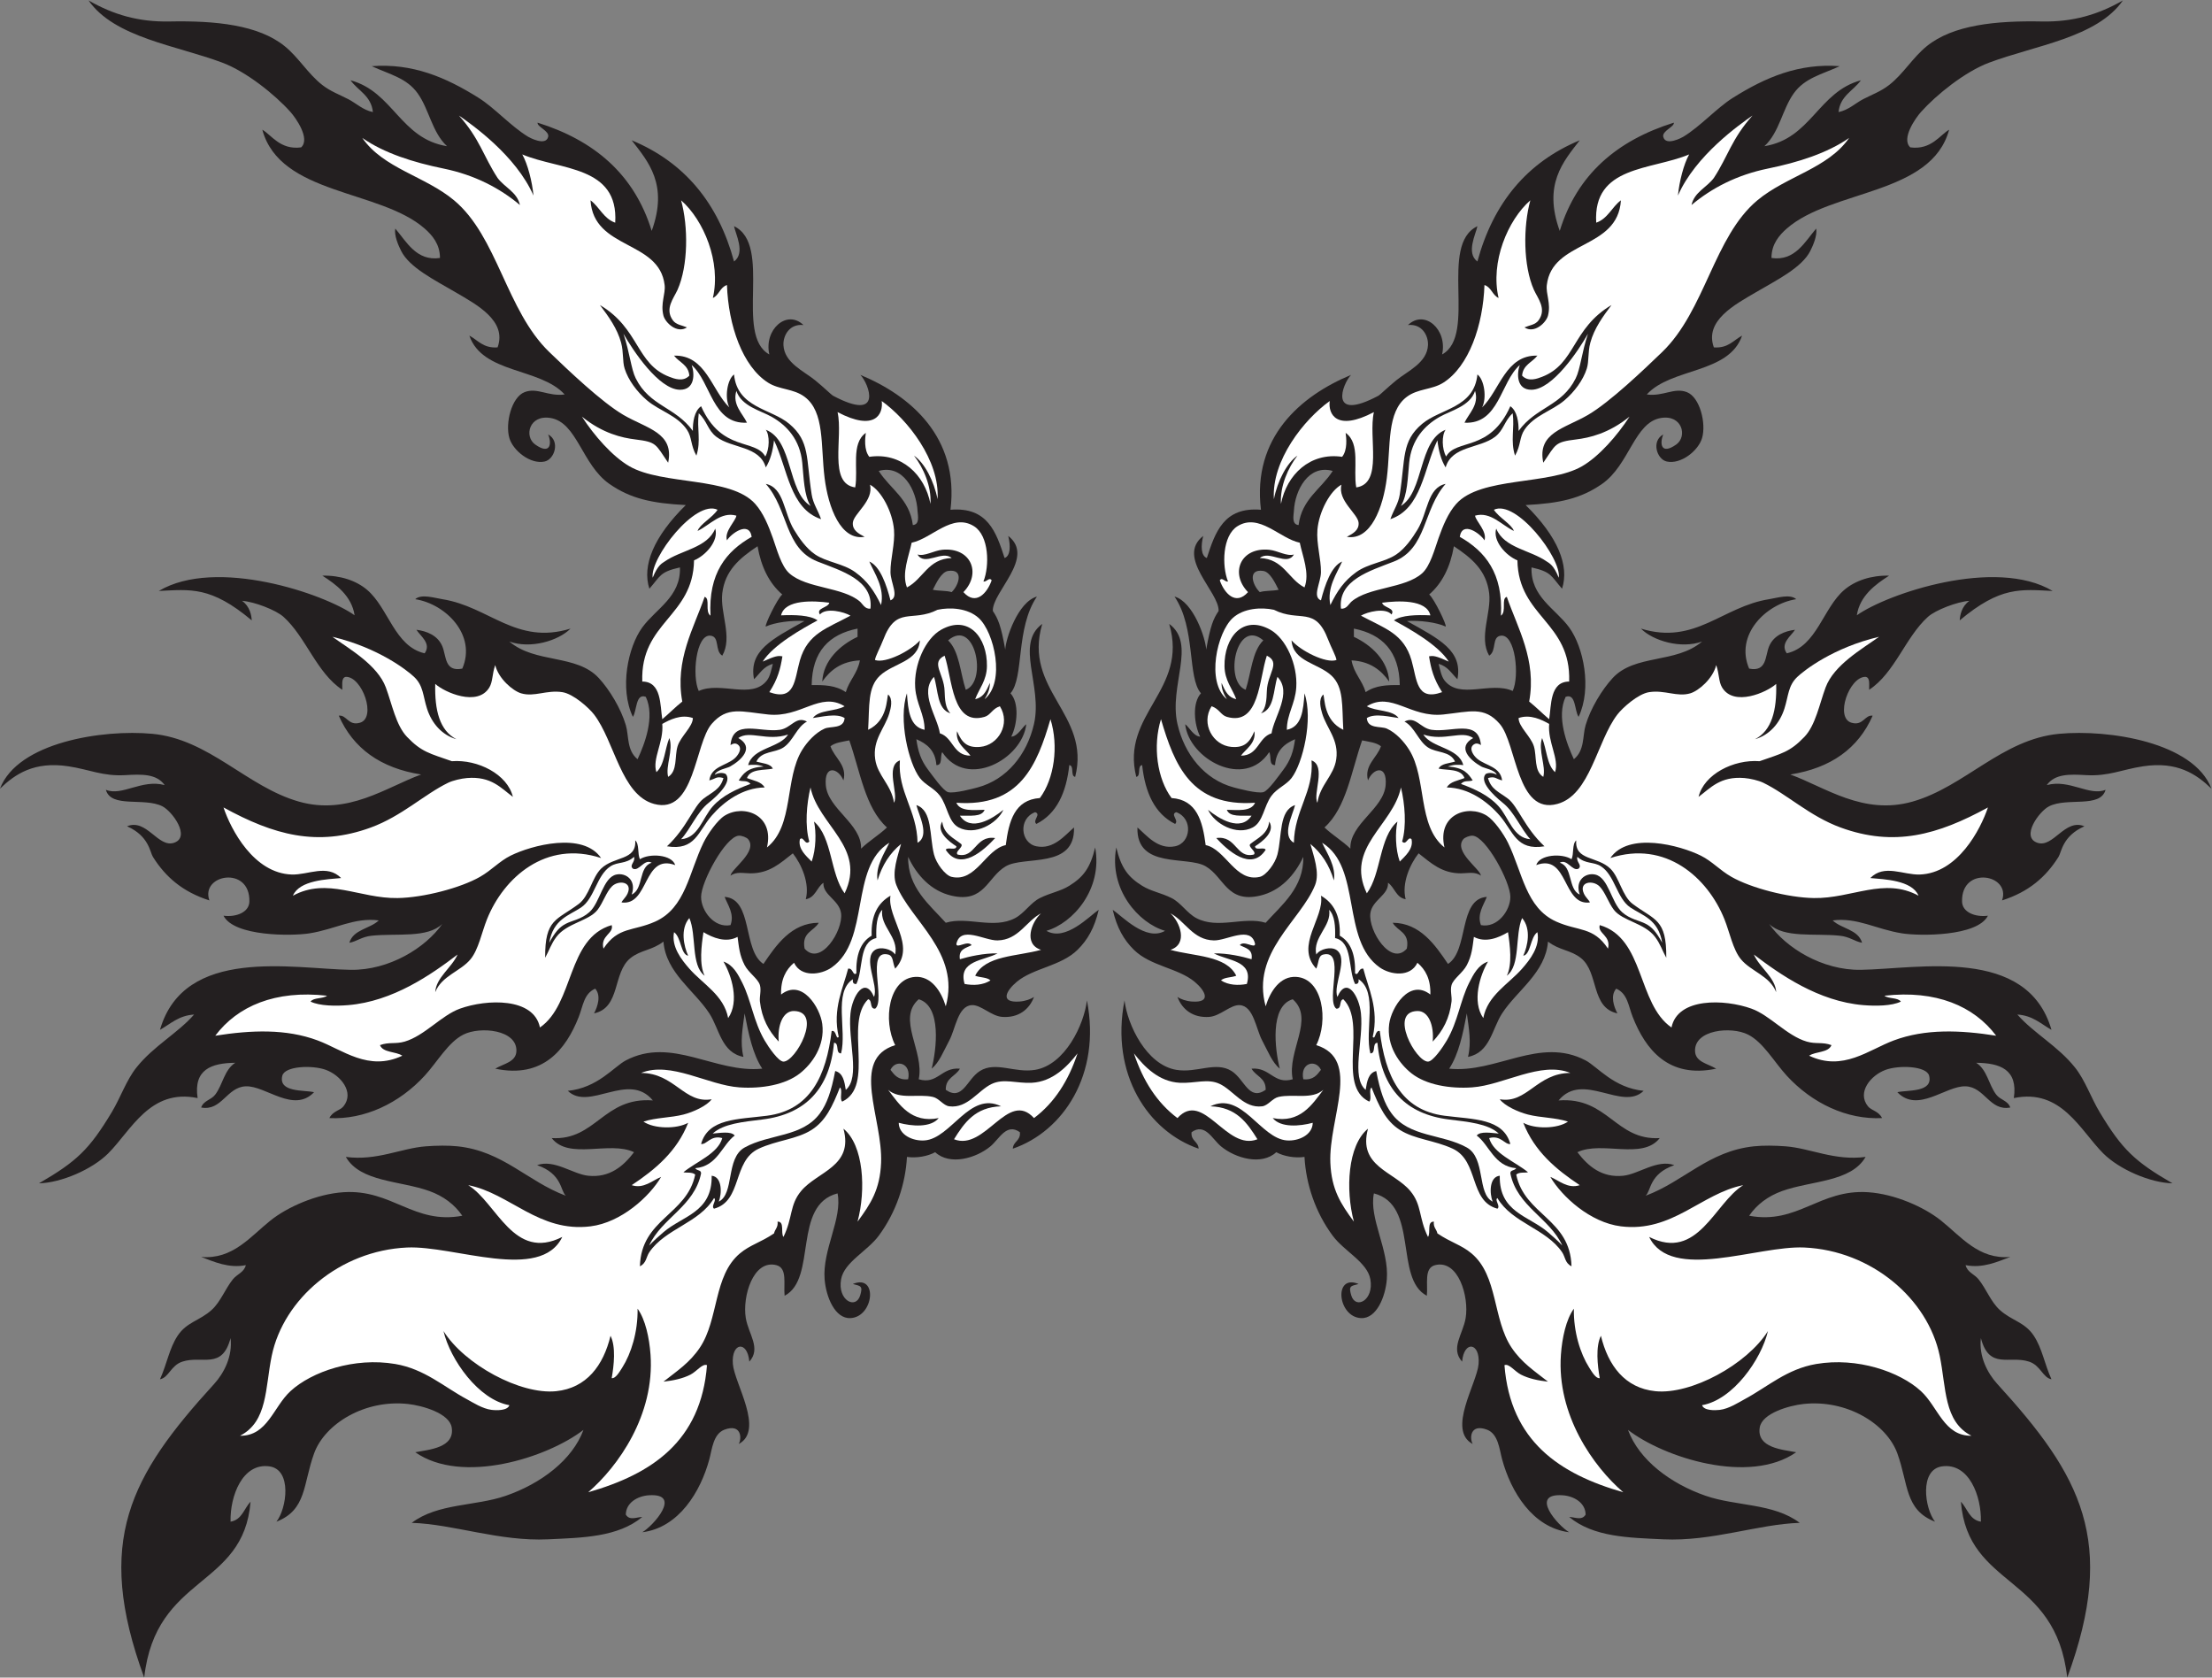 <?xml version="1.0" encoding="UTF-8" standalone="no"?>
<svg
   xmlns:dc="http://purl.org/dc/elements/1.1/"
   xmlns:cc="http://creativecommons.org/ns#"
   xmlns:rdf="http://www.w3.org/1999/02/22-rdf-syntax-ns#"
   xmlns:svg="http://www.w3.org/2000/svg"
   xmlns="http://www.w3.org/2000/svg"
   viewBox="0 0 796.48 603.907"
   height="603.907"
   width="796.48"
   xml:space="preserve"
   id="svg2"
   version="1.1"><rect x="0" y="0" width="796.48" height="603.907" fill="#808080" stroke="none"/><defs
     id="defs6" /><g
     transform="matrix(1.333,0,0,-1.333,0,603.907)"
     id="g10"><g
       transform="scale(0.1)"
       id="g12"><path
         id="path14"
         style="fill:#231f20;fill-opacity:1;fill-rule:evenodd;stroke:none"
         d="m 5734.43,4529.31 c -69.8,-100.5 -236.87,-121.36 -361.4,-168.06 -65.18,-24.44 -142.6,-86.73 -184.3,-133.46 -13.83,-15.48 -54.08,-71.94 -28.59,-95.32 56.5,-7.63 80.39,33.78 104.86,47.66 -47.71,-176.87 -317.64,-161.04 -438.52,-266.91 -20.15,-17.65 -41.56,-42.17 -41.3,-79.43 63.55,-9.53 90.78,44.78 120.76,79.43 3.22,-18.91 -8.32,-45.31 -15.9,-60.37 -22.72,-45.19 -90.41,-78.52 -146.17,-111.21 -57.15,-33.53 -140.53,-77.09 -114.38,-149.35 38.77,-2.77 52.76,19.26 76.25,31.77 -35.41,-103.34 -191.29,-86.21 -257.38,-158.87 44.2,-6.09 73.69,19.54 108.05,6.35 35.5,-13.63 52.75,-84.45 41.3,-123.92 -9.92,-34.19 -57.12,-71.91 -95.33,-63.55 -27.01,5.91 -42.44,55.32 -9.53,73.08 -10.04,-23.79 -6.7,-56.63 34.96,-27.18 30.84,21.8 16.45,81.22 -41.31,71.67 -71.89,-11.89 -84.88,-126.35 -158.88,-177.95 -57.31,-39.94 -115.45,-52.57 -206.55,-57.19 86.8,-85.37 118.64,-163.52 98.36,-225.93 -30.27,34.61 -27.93,45.32 -82.46,57.52 -2.91,-79.3 64.65,-111.36 101.68,-162.05 38.64,-52.88 62.09,-164.34 25.43,-241.5 -11.35,16.62 -6.93,64.55 -34.96,54.02 -25.39,-53.56 3.32,-128.15 22.25,-168.41 29.68,23.94 23.06,62.83 31.77,92.15 13.25,44.61 43.81,95.51 73.07,127.1 60.41,65.19 170.98,38.4 241.5,98.51 -57.1,-20.51 -132.38,1.86 -165.23,34.95 146.74,-45.31 219.67,59.55 346.35,79.43 21.05,3.31 57.09,14.89 73.08,0 -82.28,-12.88 -166.19,-96.73 -127.11,-187.47 48.34,-9.7 42.84,33.84 54.03,60.38 12.5,29.66 42.54,41 69.9,44.48 -10.64,-16.92 -41.09,-36.98 -22.25,-63.55 81.33,18.51 97.54,122.33 155.71,171.58 29.24,24.76 72.26,39.36 120.74,38.13 -36.89,-23.46 -79.28,-54.59 -87.21,-107.03 82.39,58.59 374.49,157.45 528.89,65.73 -86.11,4.04 -140.63,13.17 -251.02,-79.44 0.82,14.01 5.08,37.72 26.16,52.8 -33.97,-2.61 -91.61,-24.97 -111.96,-43.27 -60.76,-54.67 -89.43,-151.42 -158.86,-197 -0.32,14.51 3.18,32.84 -9.54,34.95 -44.16,0.99 -83.76,-110.58 -38.12,-123.92 31.58,-9.24 35.8,21.89 57.19,19.06 -38.77,-88.33 -112.7,-141.51 -222.44,-158.87 93.77,-33.96 197.01,-111.25 330.46,-73.09 141,40.32 241.51,168.44 395.59,182.99 133.67,12.62 363.77,-22.68 411.52,-148.04 -41.15,39.52 -92.44,74.15 -184.31,60.37 -58.07,-8.7 -92.48,-27.42 -154.51,-23.9 -44.01,2.51 -83.73,4.01 -106.04,-26.93 61.8,16.75 114.98,-30.61 158.89,-12.71 -14.14,-50.47 -103.5,-19.69 -152.54,-44.49 -27.11,-13.72 -77.13,-82.89 -31.78,-98.51 43.2,-14.86 74.12,66.39 127.11,44.5 -59.39,-26.37 -61.54,-69.25 -69.9,-82.62 -34.05,-54.35 -80.59,-94.64 -152.52,-117.57 24.9,70.47 -110.39,94.74 -108.05,-3.19 0.7,-28.99 35.69,-42.55 69.9,-38.12 -28.59,-56.43 -184.55,-55.13 -231.95,-47.66 -70,11.02 -120.98,43.61 -187.48,34.96 23.81,-22.82 68.97,-24.25 79.45,-60.39 -20.56,3.71 -33.04,16.25 -60.39,19.07 -68.59,7.09 -150.29,-7.24 -190.64,31.78 45.12,-64.43 143.4,-125.58 247.85,-123.92 154.94,2.46 449.39,64.78 514.77,-162.06 -28.46,16.04 -50.38,38.61 -92.15,41.32 44.18,-50.5 109.37,-84.89 155.68,-143 27.5,-34.5 42.97,-81.23 66.74,-120.75 60.66,-100.82 94.82,-133.13 196.54,-192.07 -60.13,1.44 -143.75,37.59 -187.01,80.86 -62.42,62.42 -112.91,175.91 -241.5,149.35 11.52,77.17 -36.72,94.61 -101.66,95.32 29.78,-18.92 33.59,-58.94 54,-85.79 11.6,-15.27 31.15,-15.67 38.14,-34.96 -55.64,-10.62 -68.94,55.41 -120.76,57.2 -53.94,1.86 -128.94,-73.62 -184.29,-15.89 25.97,6.36 97.2,-1.48 85.8,44.48 -6.51,26.24 -80.92,29.3 -117.56,15.89 -40.1,-14.65 -78.05,-60.7 -47.68,-98.49 9.49,-11.83 28.46,-12.35 38.13,-31.78 -95.14,-4.71 -189.05,40.04 -257.39,114.38 -34.19,37.23 -63.63,90.6 -104.84,111.22 -45.51,22.78 -144.76,13.08 -142.99,-44.49 0.92,-29.7 33.77,-33.85 57.19,-47.66 -129.24,-27.37 -191.13,52.36 -225.61,139.81 -11.77,29.93 -13.73,62.82 -44.47,76.26 -16.48,-18.75 -6.52,-48.51 3.17,-66.72 -72.35,15.31 -49.59,110.25 -98.5,149.33 -27.68,22.13 -58.07,20.53 -88.97,44.5 -6.75,-84.24 -83.63,-131.94 -123.92,-193.83 -27.42,-42.1 -32.36,-105.9 -92.15,-117.57 9.59,39.78 2.17,77.06 -3.18,117.57 -10.63,-55.05 -21.62,-109.72 -47.66,-149.35 127.33,-13.05 244.36,87.66 368.59,22.24 31.92,-16.8 75.9,-74.18 156.63,-82.14 -57.78,-56.08 -164.03,53.78 -229.71,-25.89 133.28,10.08 153.59,-108.58 273.26,-101.69 -46.6,-60.03 -156.37,-6.51 -222.42,-38.12 28.69,-37.63 65.92,-69.62 123.92,-63.56 41.55,4.35 91.76,45.29 137.93,28.61 -68.12,-23.59 -62.54,-69.16 -77.55,-82.62 103.65,38.7 169.72,120.56 292.32,133.46 25.62,2.69 56,2.22 85.8,0 66.86,-5 132.42,-39.81 216.07,-28.6 -39.16,-68.25 -146.83,-63.83 -225.6,-92.15 -38.18,-13.71 -68.56,-36.75 -88.99,-66.72 131.25,-24.51 189.63,72.11 320.94,63.54 72.8,-4.75 151.72,-40.16 197.01,-76.26 54.26,-43.24 102.19,-106.16 187.48,-98.51 -34.62,-12.89 -73.94,-31.33 -120.76,-22.23 5,-19.69 23.46,-23.94 34.96,-38.14 20.57,-25.38 33.19,-60.8 57.19,-82.614 32.52,-29.531 67.42,-32.507 92.15,-69.902 22.56,-34.101 28.85,-76.035 47.68,-117.578 -23.89,4.609 -29.16,37.383 -60.4,47.668 -53.43,17.617 -107.55,-23.039 -130.27,63.555 -5.78,-48.672 17.36,-94.211 44.49,-123.926 C 5620.88,545.82 5719.88,369.074 5584.06,0 c -31.27,280.031 -268.38,239.836 -287.28,475.129 17.61,-18.391 23.01,-48.996 54,-54.024 1.86,68.985 -32.21,159.481 -104.84,149.356 -61.62,-8.594 -47.21,-113.352 -19.08,-149.356 -81.92,31.747 -71.53,101.239 -101.68,184.305 -29.11,80.188 -137,146.465 -254.2,133.449 -37.46,-4.152 -111.47,-24.64 -117.56,-63.546 -8.67,-55.157 62.03,-59.649 98.49,-66.727 -126.34,-88.301 -356.3,-15.09 -454.37,60.367 30.04,-81.543 115.1,-145.203 209.71,-177.937 82.79,-28.645 183.28,-19.668 254.2,-73.086 -113.54,-3.621 -236.41,-50.703 -368.6,-44.481 -92.83,4.364 -188.4,5.723 -254.2,60.371 15.82,-0.492 34.28,-10.507 44.49,6.356 -0.33,31.621 -31.17,50.137 -62.16,52.195 -91.68,6.078 -11.25,-83.074 17.67,-99.859 -98.85,12.398 -157.5,109.676 -181.11,197.011 -7.42,27.383 -10.43,68.661 -40.88,80.047 -45.35,16.953 -47.46,-22.91 -38.57,-38.742 -69.93,37.699 11.7,163.457 15.89,216.078 4.65,58.535 -39.62,64.199 -44.49,6.348 -32.38,36.043 2.21,74.031 9.53,117.566 9.77,58.03 -19.94,159.1 -82.61,143 -30.47,-7.84 -18.91,-50.99 -22.23,-82.62 -88.67,46.37 -20.49,245 -142.99,276.44 -13.77,-67.84 41.35,-151.75 34.94,-231.96 -3.77,-47.28 -27.85,-106.989 -69.9,-104.86 -63.42,3.215 -74.71,120.61 -6.37,92.15 -21.29,-5.61 -27.44,-4.96 -19.9,-30.53 11.62,-39.452 61.92,-13.64 51.68,43.24 -8.34,46.37 -70.41,75.43 -101.68,117.57 -47.01,63.4 -72.28,139.64 -76.25,212.9 -26.6,-3.73 -55.74,1.65 -76.27,12.71 -39.55,-36.72 -110.41,-16.48 -149.33,15.89 -23.81,19.78 -43.21,64.03 -79.44,38.13 -2.42,-23.6 18.03,-24.34 19.06,-44.49 -135.58,46.52 -239.22,200.06 -200.19,400.37 7.93,-65.91 59.14,-173.82 139.82,-187.48 55.3,-9.35 106.39,23.8 149.34,-3.17 35.47,-22.27 46.37,-82.04 92.15,-50.84 0.99,32.76 -26.96,36.6 -38.13,57.19 50.43,4.5 60.1,-43.8 111.21,-28.59 -16.19,75.28 60.45,163.37 0,216.06 -62.65,-18.38 -47.91,-136.61 -34.96,-187.47 -20.41,16.72 -30.97,44.99 -47.65,76.26 -16.76,31.41 -22.93,92.83 -60.37,95.33 -24.89,1.66 -52.54,-29.62 -82.62,-31.78 -43.22,-3.09 -73.07,19.58 -85.8,54.02 8.47,-6.2 23.98,-11.47 39.16,-12.55 55,-3.92 35,30.31 7.36,53.3 -45.04,37.44 -119.08,42.12 -164.08,86.35 -27.31,26.85 -46.04,59.66 -57.21,108.04 25.08,-16.76 89.83,-86.62 141.31,-56.71 -71.6,20.71 -152.43,112.02 -131.78,225.12 13.32,-55.53 31.94,-79.86 69.96,-103.49 24.44,-15.19 50.12,-18.56 79.4,-33.14 25.02,-12.46 41.78,-40.76 66.72,-54.03 58.49,-31.11 129.43,5.3 187.48,-12.7 43.53,48.4 103.18,94.78 101.68,177.94 -23.6,-50.01 -61.96,-92.11 -117.56,-104.86 -88.97,-20.4 -96.02,50.02 -146.17,79.44 -49.77,29.19 -187.76,-8.14 -184.3,104.85 24.26,-20.72 54.94,-60.43 101.68,-50.83 43.11,8.84 49.2,75.1 3.18,92.14 -17.32,-6.01 8.32,-21.99 -3.18,-31.77 -55.02,27.58 -80.84,84.4 -88.97,158.87 -14.21,-1.68 -2.24,-29.52 -15.89,-31.77 -42.91,170.1 141.85,233.65 88.96,413.08 74.45,-54.58 -1.42,-166.58 22.25,-270.09 18.85,-82.36 73.16,-150.47 152.52,-171.59 10.54,-2.8 63,-16.98 79.45,-12.71 13.54,3.51 42.89,45.74 54,60.38 19.26,25.33 27.58,49.99 31.78,82.61 -28.96,-12.34 -51.54,-31.07 -54.02,-69.91 -17.76,-0.8 -9.38,24.51 -15.88,34.95 -66.33,-101.12 -216.49,-18.88 -226.95,75.36 10.31,-7.02 22.91,-32.85 40.56,-33.44 -16.76,33.18 -21.79,91.43 2.09,116.97 -37.44,43.15 -13.18,175.19 -71.44,261.29 51.31,-14.34 84.43,-114 85.56,-143.33 11.43,64.93 19.44,83.39 33.56,104.46 1.93,51.43 -116.12,144.64 -41.6,202.62 -6.66,-26.5 -6.2,-53.97 9.82,-59.63 22.62,69.53 45.63,138.67 146.15,130.28 -23.86,195.66 107.21,307.69 243.34,364.19 -23.06,-23.82 -63.16,-129.27 74.42,-55.97 3.77,2.06 23.81,21.79 47.67,41.31 30.61,25.03 83.65,47.23 85.78,95.32 1.12,25.13 -15.8,57.99 -54.02,54.02 44.71,43.13 107.31,-12.11 92.15,-79.44 95.6,52.82 -10.14,295.87 95.33,346.35 -4.02,-20.89 -31.35,-72.3 0,-95.32 42.91,158.34 134.26,268.24 276.45,327.29 -44.46,-57.58 -99.61,-119.15 -54.03,-244.67 46.94,153.26 155.74,244.63 308.23,292.33 1.97,-11.1 -32.33,-22.35 -28.6,-38.13 6.23,-26.3 51.04,-1.8 54.03,0 46.71,28.31 90.33,77.74 133.45,104.85 89.98,56.59 179.59,94.06 289.14,85.8 -49.14,-22.49 -94.14,-31.82 -123.9,-73.09 -31.27,-43.32 -38.85,-105.41 -79.46,-142.98 126.08,20.09 145.35,146.98 260.57,177.94 -20.39,-28.34 -55.82,-41.63 -60.37,-85.8 26.87,5.34 45.41,24 66.72,34.96 24.31,12.5 47.91,21 69.9,38.13 38.73,30.16 63.52,73.94 101.7,104.86 70.82,57.38 186.07,69.21 311.39,66.72 83.12,-1.63 151.85,18.43 218.41,56.85 z M 2046.33,3055.29 c -48.24,-32.03 -88.03,-65.38 -95.32,-127.11 -6.28,-53.16 28.66,-118.94 0,-168.41 -21.13,13.15 -5.9,51.16 -31.78,54.02 -39.33,4.36 -50.52,-109.56 -31.77,-149.34 59.66,26.85 143.52,-24.04 184.29,28.6 8.76,11.3 11.91,29.88 15.89,44.48 -24.62,-6.1 -35.23,-26.2 -50.84,-41.31 -14.79,76.69 47.79,107.93 136.31,157.08 -33.78,2.47 -80.84,-3.66 -104.53,-14.92 -3.93,2.87 30.99,75.39 44.48,86.62 -35.24,30.43 -57.03,74.32 -66.73,130.29 z m -73.08,-1023.17 c 11.34,29.88 -7.95,55.22 -15.89,76.27 77.25,-5.44 48.22,-144.52 104.86,-181.12 34.18,50.6 75.45,110.89 149.35,111.21 -12.81,-23.21 -46.77,-25.27 -38.13,-69.91 42.67,-48.77 104.48,48.29 98.5,95.33 -4.62,36.29 -50,49.24 -47.66,82.62 -18.15,-12.56 -21.52,-39.92 -47.67,-44.5 11.21,43.17 -12.02,94.98 -34.95,123.94 -33.54,-26.1 -62.55,-54.08 -114.39,-54.03 -17.98,0.02 -38.37,5.52 -54.02,-6.35 1.79,18.22 74.62,65.2 47.66,98.5 -3.8,4.71 -17.04,10.15 -25.42,9.53 -35.92,-2.68 -101.58,-124.13 -101.68,-165.22 -0.08,-37.35 35.37,-84.95 79.44,-76.27 z m 320.93,498.87 c -18.48,-3.76 -38.62,-5.86 -50.84,-15.89 9.91,-30.55 45.98,-51.16 34.95,-92.15 -13.63,33.45 -52.26,43.54 -47.65,-12.7 5.28,-64.57 97.36,-104.72 95.32,-171.59 21.47,20.89 48.26,36.47 69.9,57.19 -59.14,53.13 -72.46,152.08 -101.68,235.14 z m 22.25,301.87 c -76.8,-15.36 -122.73,-61.57 -123.93,-152.53 33.65,0.48 65.31,-0.48 92.15,-19.06 9.37,31.94 31.84,50.78 38.13,85.8 -50.3,-2.66 -79.71,-26.21 -101.68,-57.2 2.82,56.49 47.72,98.43 95.33,120.75 0,7.41 0,14.83 0,22.24 z m 203.36,104.85 c 15.57,-3.48 36.36,-1.76 50.84,-6.35 20.56,19.71 33.32,63.68 -9.54,57.19 -18.13,-2.75 -31.89,-32.14 -41.3,-50.84 z m -146.16,320.94 c 30.75,-48.69 83.45,-75.42 92.14,-146.17 19.72,1.57 13.23,26.68 12.71,38.13 -2.54,55.31 -39.17,126.59 -104.85,108.04 z m 187.46,-457.57 c 30.57,-29.8 32.73,-88.01 47.67,-133.45 59.71,23.19 24.79,195.55 -47.67,133.45 z m -155.7,-1159.8 c 10.71,-13.65 20.45,-28.26 47.67,-25.41 9.4,44.23 -33.61,55.43 -47.67,25.41 z m 1162.81,0 c -10.72,-13.65 -20.47,-28.26 -47.67,-25.41 -9.4,44.23 33.61,55.43 47.67,25.41 z m 432.13,390.84 c -11.33,29.88 7.95,55.22 15.9,76.27 -77.27,-5.44 -48.22,-144.52 -104.86,-181.12 -34.18,50.6 -75.45,110.89 -149.36,111.21 12.81,-23.21 46.78,-25.27 38.15,-69.91 -42.68,-48.77 -104.5,48.29 -98.52,95.33 4.63,36.29 50,49.24 47.68,82.62 18.14,-12.56 21.5,-39.92 47.65,-44.5 -11.21,43.17 12.03,94.98 34.96,123.94 33.54,-26.1 62.54,-54.08 114.4,-54.03 17.97,0.02 38.36,5.52 54,-6.35 -1.78,18.22 -74.61,65.2 -47.65,98.5 3.8,4.71 17.03,10.15 25.41,9.53 35.93,-2.68 101.6,-124.13 101.68,-165.22 0.09,-37.35 -35.38,-84.95 -79.44,-76.27 z m -320.94,498.87 c 18.5,-3.76 38.64,-5.86 50.86,-15.89 -9.92,-30.55 -45.99,-51.16 -34.96,-92.15 13.64,33.45 52.27,43.54 47.66,-12.7 -5.27,-64.57 -97.36,-104.72 -95.31,-171.59 -21.49,20.89 -48.26,36.47 -69.93,57.19 59.17,53.13 72.49,152.08 101.68,235.14 z m -22.22,301.87 c 76.79,-15.36 122.71,-61.57 123.92,-152.53 -33.65,0.48 -65.31,-0.48 -92.14,-19.06 -9.38,31.94 -31.86,50.78 -38.15,85.8 50.31,-2.66 79.71,-26.21 101.68,-57.2 -2.81,56.49 -47.71,98.43 -95.31,120.75 0,7.41 0,14.83 0,22.24 z m 270.1,222.43 c 48.24,-32.03 88.02,-65.38 95.31,-127.11 6.29,-53.16 -28.65,-118.94 0,-168.41 21.13,13.15 5.9,51.16 31.78,54.02 39.33,4.36 50.5,-109.56 31.77,-149.34 -59.67,26.85 -143.51,-24.04 -184.29,28.6 -8.75,11.3 -11.92,29.88 -15.9,44.48 24.63,-6.1 35.23,-26.2 50.84,-41.31 14.8,76.69 -47.8,107.93 -136.31,157.08 33.79,2.47 80.84,-3.66 104.53,-14.92 3.95,2.87 -30.98,75.39 -44.47,86.62 35.23,30.43 57.03,74.32 66.74,130.29 z m -327.31,203.36 c -30.74,-48.69 -83.46,-75.42 -92.15,-146.17 -19.7,1.57 -13.22,26.68 -12.69,38.13 2.54,55.31 39.16,126.59 104.84,108.04 z m -146.15,-320.94 c -15.59,-3.48 -36.37,-1.76 -50.84,-6.35 -20.57,19.71 -33.32,63.68 9.53,57.19 18.13,-2.75 31.89,-32.14 41.31,-50.84 z m -41.31,-136.63 c -30.59,-29.8 -32.73,-88.01 -47.68,-133.45 -59.7,23.19 -24.78,195.55 47.68,133.45 z M 239.16,4529.31 c 69.801,-100.5 236.863,-121.36 361.403,-168.06 65.175,-24.44 142.597,-86.73 184.296,-133.46 13.817,-15.48 54.082,-71.94 28.586,-95.32 -56.496,-7.63 -80.386,33.78 -104.855,47.66 47.703,-176.87 317.62,-161.04 438.5,-266.91 20.16,-17.65 41.58,-42.17 41.31,-79.43 -63.55,-9.53 -90.77,44.78 -120.74,79.43 -3.23,-18.91 8.31,-45.31 15.89,-60.37 22.7,-45.19 90.41,-78.52 146.16,-111.21 57.16,-33.53 140.54,-77.09 114.39,-149.35 -38.78,-2.77 -52.76,19.26 -76.26,31.77 35.41,-103.34 191.29,-86.21 257.38,-158.87 -44.18,-6.09 -73.68,19.54 -108.04,6.35 -35.52,-13.63 -52.75,-84.45 -41.3,-123.92 9.91,-34.19 57.11,-71.91 95.32,-63.55 27.01,5.91 42.44,55.32 9.54,73.08 10.03,-23.79 6.69,-56.63 -34.96,-27.18 -30.84,21.8 -16.44,81.22 41.31,71.67 71.89,-11.89 84.88,-126.35 158.88,-177.95 57.3,-39.94 115.45,-52.57 206.53,-57.19 -86.78,-85.37 -118.61,-163.52 -98.36,-225.93 30.29,34.61 27.95,45.32 82.48,57.52 2.9,-79.3 -64.66,-111.36 -101.68,-162.05 -38.63,-52.88 -62.11,-164.34 -25.42,-241.5 11.33,16.62 6.91,64.55 34.95,54.02 25.38,-53.56 -3.33,-128.15 -22.25,-168.41 -29.68,23.94 -23.07,62.83 -31.77,92.15 -13.25,44.61 -43.81,95.51 -73.08,127.1 -60.4,65.19 -170.97,38.4 -241.49,98.51 57.09,-20.51 132.38,1.86 165.23,34.95 -146.75,-45.31 -219.67,59.55 -346.35,79.43 -21.06,3.31 -57.09,14.89 -73.08,0 82.27,-12.88 166.19,-96.73 127.09,-187.47 -48.33,-9.7 -42.83,33.84 -54.01,60.38 -12.5,29.66 -42.55,41 -69.91,44.48 10.65,-16.92 41.09,-36.98 22.24,-63.55 -81.32,18.51 -97.54,122.33 -155.695,171.58 -29.231,24.76 -72.27,39.36 -120.747,38.13 36.911,-23.46 79.286,-54.59 87.223,-107.03 -82.398,58.59 -374.496,157.45 -528.894,65.73 86.113,4.04 140.617,13.17 251.023,-79.44 -0.82,14.01 -5.082,37.72 -26.172,52.8 33.981,-2.61 91.617,-24.97 111.965,-43.27 60.762,-54.67 89.426,-151.42 158.875,-197 0.312,14.51 -3.188,32.84 9.527,34.95 44.157,0.99 83.765,-110.58 38.129,-123.92 -31.597,-9.24 -35.801,21.89 -57.191,19.06 38.769,-88.33 112.697,-141.51 222.427,-158.87 C 1043.8,2404.89 940.551,2327.6 807.094,2365.76 666.109,2406.08 565.598,2534.2 411.527,2548.75 277.852,2561.37 47.742,2526.07 0,2400.71 c 41.148,39.52 92.426,74.15 184.301,60.37 58.07,-8.7 92.496,-27.42 154.523,-23.9 44.004,2.51 83.719,4.01 106.035,-26.93 -61.796,16.75 -114.976,-30.61 -158.882,-12.71 14.14,-50.47 103.492,-19.69 152.523,-44.49 27.125,-13.72 77.141,-82.89 31.773,-98.51 -43.187,-14.86 -74.117,66.39 -127.093,44.5 59.394,-26.37 61.531,-69.25 69.902,-82.62 34.031,-54.35 80.59,-94.64 152.523,-117.57 -24.906,70.47 110.375,94.74 108.04,-3.19 -0.7,-28.99 -35.676,-42.55 -69.911,-38.12 28.602,-56.43 184.551,-55.13 231.957,-47.66 69.993,11.02 120.985,43.61 187.479,34.96 -23.795,-22.82 -68.967,-24.25 -79.44,-60.39 20.551,3.71 33.047,16.25 60.38,19.07 68.59,7.09 150.3,-7.24 190.65,31.78 -45.12,-64.43 -143.4,-125.58 -247.85,-123.92 -154.953,2.46 -449.398,64.78 -514.762,-162.06 28.454,16.04 50.368,38.61 92.149,41.32 -44.184,-50.5 -109.387,-84.89 -155.699,-143 -27.5,-34.5 -42.957,-81.23 -66.727,-120.75 -60.672,-100.82 -94.824,-133.13 -196.539,-192.07 60.121,1.44 143.734,37.59 187.004,80.86 62.414,62.42 112.918,175.91 241.496,149.35 -11.508,77.17 36.727,94.61 101.676,95.32 -29.801,-18.92 -33.61,-58.94 -54.016,-85.79 -11.597,-15.27 -31.156,-15.67 -38.133,-34.96 55.645,-10.62 68.946,55.41 120.746,57.2 53.958,1.86 128.946,-73.62 184.297,-15.89 -25.964,6.36 -97.191,-1.48 -85.797,44.48 6.516,26.24 80.93,29.3 117.571,15.89 40.094,-14.65 78.031,-60.7 47.668,-98.49 -9.5,-11.83 -28.457,-12.35 -38.133,-31.78 95.137,-4.71 189.049,40.04 257.379,114.38 34.22,37.23 63.64,90.6 104.86,111.22 45.51,22.78 144.76,13.08 142.99,-44.49 -0.91,-29.7 -33.78,-33.85 -57.2,-47.66 129.25,-27.37 191.15,52.36 225.6,139.81 11.8,29.93 13.75,62.82 44.49,76.26 16.47,-18.75 6.52,-48.51 -3.17,-66.72 72.35,15.31 49.59,110.25 98.5,149.33 27.67,22.13 58.07,20.53 88.97,44.5 6.75,-84.24 83.62,-131.94 123.92,-193.83 27.41,-42.1 32.37,-105.9 92.15,-117.57 -9.59,39.78 -2.17,77.06 3.18,117.57 10.63,-55.05 21.63,-109.72 47.67,-149.35 -127.34,-13.05 -244.37,87.66 -368.6,22.24 -31.91,-16.8 -75.9,-74.18 -156.64,-82.14 57.78,-56.08 164.04,53.78 229.72,-25.89 -133.29,10.08 -153.6,-108.58 -273.26,-101.69 46.61,-60.03 156.36,-6.51 222.43,-38.12 -28.7,-37.63 -65.93,-69.62 -123.93,-63.56 -41.55,4.35 -91.77,45.29 -137.93,28.61 68.13,-23.59 62.53,-69.16 77.55,-82.62 -103.66,38.7 -169.73,120.56 -292.33,133.46 -25.62,2.69 -55.99,2.22 -85.79,0 -66.87,-5 -132.43,-39.81 -216.075,-28.6 39.157,-68.25 146.825,-63.83 225.605,-92.15 38.18,-13.71 68.56,-36.75 88.97,-66.72 -131.23,-24.51 -189.61,72.11 -320.926,63.54 -72.789,-4.75 -151.723,-40.16 -197.008,-76.26 -54.254,-43.24 -102.188,-106.16 -187.477,-98.51 34.625,-12.89 73.93,-31.33 120.746,-22.23 -4.988,-19.69 -23.453,-23.94 -34.957,-38.14 -20.554,-25.38 -33.175,-60.8 -57.191,-82.614 -32.519,-29.531 -67.414,-32.507 -92.148,-69.902 -22.543,-34.101 -28.84,-76.035 -47.661,-117.578 23.872,4.609 29.157,37.383 60.372,47.668 53.453,17.617 107.574,-23.039 130.277,63.555 C 628.59,868.137 605.445,822.598 578.316,792.883 352.711,545.82 253.711,369.074 389.516,0 c 31.269,280.031 268.39,239.836 287.304,475.129 -17.625,-18.391 -23.027,-48.996 -54.023,-54.024 -1.84,68.985 32.223,159.481 104.859,149.356 61.614,-8.594 47.207,-113.352 19.074,-149.356 81.918,31.747 71.516,101.239 101.672,184.305 29.118,80.188 137.004,146.465 254.208,133.449 37.45,-4.152 111.46,-24.64 117.57,-63.546 8.65,-55.157 -62.05,-59.649 -98.5,-66.727 126.34,-88.301 356.31,-15.09 454.37,60.367 -30.04,-81.543 -115.1,-145.203 -209.71,-177.937 -82.79,-28.645 -183.28,-19.668 -254.21,-73.086 113.55,-3.621 236.43,-50.703 368.61,-44.481 92.82,4.364 188.4,5.723 254.2,60.371 -15.82,-0.492 -34.29,-10.507 -44.49,6.356 0.33,31.621 31.17,50.137 62.17,52.195 91.67,6.078 11.23,-83.074 -17.68,-99.859 98.85,12.398 157.5,109.676 181.11,197.011 7.41,27.383 10.42,68.661 40.88,80.047 45.35,16.953 47.46,-22.91 38.56,-38.742 69.93,37.699 -11.7,163.457 -15.88,216.078 -4.66,58.535 39.63,64.199 44.48,6.348 32.39,36.043 -2.2,74.031 -9.54,117.566 -9.75,58.03 19.96,159.1 82.62,143 30.47,-7.84 18.92,-50.99 22.24,-82.62 88.66,46.37 20.49,245 142.99,276.44 13.76,-67.84 -41.34,-151.75 -34.95,-231.96 3.77,-47.28 27.85,-106.989 69.91,-104.86 63.41,3.215 74.7,120.61 6.35,92.15 21.29,-5.61 27.45,-4.96 19.92,-30.53 -11.62,-39.452 -61.93,-13.64 -51.69,43.24 8.34,46.37 70.42,75.43 101.69,117.57 47.01,63.4 72.29,139.64 76.25,212.9 26.59,-3.73 55.73,1.65 76.26,12.71 39.56,-36.72 110.41,-16.48 149.34,15.89 23.82,19.78 43.21,64.03 79.44,38.13 2.42,-23.6 -18.03,-24.34 -19.06,-44.49 135.58,46.52 239.22,200.06 200.19,400.37 -7.94,-65.91 -59.14,-173.82 -139.82,-187.48 -55.3,-9.35 -106.39,23.8 -149.34,-3.17 -35.47,-22.27 -46.37,-82.04 -92.15,-50.84 -0.99,32.76 26.96,36.6 38.13,57.19 -50.43,4.5 -60.11,-43.8 -111.21,-28.59 16.18,75.28 -60.45,163.37 0,216.06 62.64,-18.38 47.9,-136.61 34.95,-187.47 20.41,16.72 30.98,44.99 47.66,76.26 16.76,31.41 22.93,92.83 60.37,95.33 24.89,1.66 52.53,-29.62 82.62,-31.78 43.22,-3.09 73.07,19.58 85.8,54.02 -8.48,-6.2 -23.99,-11.47 -39.15,-12.55 -55.01,-3.92 -35.02,30.31 -7.38,53.3 45.04,37.44 119.08,42.12 164.09,86.35 27.31,26.85 46.02,59.66 57.2,108.04 -25.07,-16.76 -89.82,-86.62 -141.3,-56.71 71.6,20.71 152.43,112.02 131.77,225.12 -13.31,-55.53 -31.93,-79.86 -69.95,-103.49 -24.45,-15.19 -50.13,-18.56 -79.39,-33.14 -25.02,-12.46 -41.79,-40.76 -66.74,-54.03 -58.49,-31.11 -129.42,5.3 -187.47,-12.7 -43.54,48.4 -103.18,94.78 -101.68,177.94 23.58,-50.01 61.95,-92.11 117.57,-104.86 88.96,-20.4 96.01,50.02 146.16,79.44 49.77,29.19 187.76,-8.14 184.3,104.85 -24.27,-20.72 -54.94,-60.43 -101.68,-50.83 -43.1,8.84 -49.2,75.1 -3.18,92.14 17.31,-6.01 -8.33,-21.99 3.18,-31.77 55.03,27.58 80.84,84.4 88.97,158.87 14.21,-1.68 2.25,-29.52 15.89,-31.77 42.9,170.1 -141.85,233.65 -88.97,413.08 -74.46,-54.58 1.43,-166.58 -22.24,-270.09 -18.85,-82.36 -73.17,-150.47 -152.53,-171.59 -10.53,-2.8 -62.99,-16.98 -79.44,-12.71 -13.54,3.51 -42.89,45.74 -54.02,60.38 -19.25,25.33 -27.57,49.99 -31.77,82.61 28.97,-12.34 51.55,-31.07 54.02,-69.91 17.75,-0.8 9.38,24.51 15.89,34.95 66.33,-101.12 216.49,-18.88 226.96,75.36 -10.31,-7.02 -22.92,-32.85 -40.57,-33.44 16.76,33.18 21.8,91.43 -2.09,116.97 37.43,43.15 13.17,175.19 71.44,261.29 -51.32,-14.34 -84.44,-114 -85.57,-143.33 -11.43,64.93 -19.43,83.39 -33.54,104.46 -1.94,51.43 116.1,144.64 41.59,202.62 6.66,-26.5 6.19,-53.97 -9.81,-59.63 -22.62,69.53 -45.64,138.67 -146.17,130.28 23.86,195.66 -107.2,307.69 -243.34,364.19 23.07,-23.82 63.18,-129.27 -74.41,-55.97 -3.78,2.06 -23.8,21.79 -47.67,41.31 -30.61,25.03 -83.66,47.23 -85.79,95.32 -1.11,25.13 15.81,57.99 54.02,54.02 -44.69,43.13 -107.31,-12.11 -92.15,-79.44 -95.6,52.82 10.14,295.87 -95.32,346.35 4.02,-20.89 31.34,-72.3 0,-95.32 -42.91,158.34 -134.25,268.24 -276.45,327.29 44.46,-57.58 99.61,-119.15 54.02,-244.67 -46.92,153.26 -155.74,244.63 -308.23,292.33 -1.96,-11.1 32.34,-22.35 28.61,-38.13 -6.23,-26.3 -51.05,-1.8 -54.02,0 -46.72,28.31 -90.34,77.74 -133.46,104.85 -90,56.59 -179.6,94.06 -289.15,85.8 49.15,-22.49 94.15,-31.82 123.92,-73.09 31.25,-43.32 38.83,-105.41 79.43,-142.98 -126.07,20.09 -145.35,146.98 -260.55,177.94 20.379,-28.34 55.81,-41.63 60.37,-85.8 -26.874,5.34 -45.405,24 -66.729,34.96 -24.313,12.5 -47.91,21 -69.903,38.13 -38.722,30.16 -63.515,73.94 -101.683,104.86 -70.824,57.38 -186.078,69.21 -311.402,66.72 -83.114,-1.63 -151.856,18.43 -218.403,56.85 v 0" /><path
         id="path16"
         style="fill:#ffffff;fill-opacity:1;fill-rule:evenodd;stroke:none"
         d="m 2402.22,2254.54 c -108.14,-66.24 -50.29,-262.71 -155.7,-336.81 -28.41,-19.96 -82.55,-27.64 -101.68,12.71 -21.87,-18.38 -36.13,-44.37 -34.96,-85.79 56.56,44.35 105.45,-35.48 111.22,-79.44 7.83,-59.62 -28.18,-108.11 -60.38,-133.45 -39.43,-31.06 -103.76,-42 -163.69,-37.81 -84.76,5.91 -185.03,71.48 -265.4,38.97 90.79,-0.34 117.08,-84.11 190.78,-71.07 -12.75,-17.55 -49.51,-34.47 -76.26,-41.31 -34.77,-8.9 -74.25,-7.93 -108.04,-19.06 28.49,-19.72 89.57,-20.62 120.75,-3.18 -30.09,-76.89 -88.21,-125.75 -152.52,-168.42 32.04,-10.82 56.69,13.19 79.44,22.25 -31.05,-52.88 -107.55,-123.15 -190.66,-133.46 -139.23,-17.25 -217.49,89.16 -330.46,111.21 77.74,-47.97 122.37,-206.54 254.2,-139.8 -59.13,-122.49 -292.16,-22.72 -419.43,-28.6 -181.785,-8.39 -333.5,-138.83 -365.422,-292.328 -17.899,-86.132 -10.387,-177.793 -85.789,-216.086 74.523,-0.808 89.972,78.039 136.64,120.754 57.243,52.41 172.043,91.953 282.801,73.086 79.49,-13.547 131.38,-61.867 193.82,-95.332 14.53,-7.785 41.93,-25.773 66.73,-28.594 13.09,-1.496 42.93,-2.343 47.67,12.704 -83.22,14.55 -159.71,122.929 -177.95,200.187 56.7,-90.215 207.53,-172.258 304.16,-162.414 82.3,8.391 127.79,69.473 147.05,149.707 14.77,-29.59 9.31,-79.668 3.18,-114.394 10.16,-1.915 20.79,16.308 28.59,28.601 23.78,37.434 42.36,95.942 41.31,158.879 21.08,-28.945 31.76,-79.238 34.96,-123.926 11.72,-163.34 -87.95,-302.586 -168.41,-371.777 172.16,49.211 304.93,137.812 320.93,343.176 -12.14,5.3 -27.55,-16.672 -44.49,-25.422 -20.95,-10.821 -47.11,-16.238 -73.08,-19.063 37.33,29.356 71.19,51.242 98.51,92.149 51.07,76.484 36.13,194.053 108.03,254.203 27.82,23.28 55.33,29.13 92.15,54.02 2.32,11.44 11.48,16.05 9.53,31.78 19.69,0.62 7.88,-30.26 15.89,-41.31 25.67,52.45 16.12,85.91 47.66,123.92 44.06,53.08 142.42,66.05 114.39,168.4 54.94,-44.76 61.12,-165.06 38.14,-251.01 35.41,48.06 60.55,86.42 63.55,158.86 5,120.94 -84.73,279.86 38.12,317.76 -33.68,66.17 -17.91,179.91 54.03,184.29 43.07,2.63 70,-38.06 82.61,-79.43 39.91,145.12 -94.55,230.76 -133.45,327.29 -13.54,33.57 4.36,80.09 12.7,111.21 -29.75,-24.27 -51.14,-56.9 -63.54,-98.5 -6.02,37.81 18.27,72.79 31.77,101.67 z m 1169.15,0 c 108.14,-66.24 50.29,-262.71 155.7,-336.81 28.4,-19.96 82.54,-27.64 101.68,12.71 21.88,-18.38 36.11,-44.37 34.96,-85.79 -56.56,44.35 -105.45,-35.48 -111.23,-79.44 -7.81,-59.62 28.18,-108.11 60.37,-133.45 39.45,-31.06 103.77,-42 163.71,-37.81 84.77,5.91 185.02,71.48 265.39,38.97 -90.78,-0.34 -117.07,-84.11 -190.78,-71.07 12.76,-17.55 49.51,-34.47 76.27,-41.31 34.77,-8.9 74.24,-7.93 108.03,-19.06 -28.48,-19.72 -89.57,-20.62 -120.74,-3.18 30.09,-76.89 88.2,-125.75 152.52,-168.42 -32.04,-10.82 -56.7,13.19 -79.44,22.25 31.06,-52.88 107.54,-123.15 190.65,-133.46 139.24,-17.25 217.5,89.16 330.47,111.21 -77.74,-47.97 -122.37,-206.54 -254.2,-139.8 59.14,-122.49 292.16,-22.72 419.43,-28.6 181.78,-8.39 333.5,-138.83 365.41,-292.328 17.91,-86.132 10.39,-177.793 85.8,-216.086 -74.53,-0.808 -89.98,78.039 -136.64,120.754 -57.25,52.41 -172.05,91.953 -282.79,73.086 -79.49,-13.547 -131.39,-61.867 -193.83,-95.332 -14.53,-7.785 -41.93,-25.773 -66.74,-28.594 -13.08,-1.496 -42.93,-2.343 -47.66,12.704 83.21,14.55 159.71,122.929 177.95,200.187 -56.7,-90.215 -207.53,-172.258 -304.16,-162.414 -82.3,8.391 -127.79,69.473 -147.05,149.707 -14.76,-29.59 -9.31,-79.668 -3.18,-114.394 -10.16,-1.915 -20.8,16.308 -28.59,28.601 -23.79,37.434 -42.37,95.942 -41.31,158.879 -21.08,-28.945 -31.76,-79.238 -34.96,-123.926 -11.72,-163.34 87.95,-302.586 168.41,-371.777 -172.16,49.211 -304.94,137.812 -320.93,343.176 12.13,5.3 27.54,-16.672 44.49,-25.422 20.96,-10.821 47.11,-16.238 73.08,-19.063 -37.34,29.356 -71.19,51.242 -98.51,92.149 -51.07,76.484 -36.13,194.053 -108.03,254.203 -27.83,23.28 -55.33,29.13 -92.15,54.02 -2.32,11.44 -11.48,16.05 -9.53,31.78 -19.7,0.62 -7.89,-30.26 -15.9,-41.31 -25.66,52.45 -16.11,85.91 -47.65,123.92 -44.06,53.08 -142.42,66.05 -114.4,168.4 -54.94,-44.76 -61.11,-165.06 -38.12,-251.01 -35.43,48.06 -60.55,86.42 -63.56,158.86 -5,120.94 84.73,279.86 -38.12,317.76 33.67,66.17 17.91,179.91 -54.03,184.29 -43.06,2.63 -70.01,-38.06 -82.61,-79.43 -39.9,145.12 94.55,230.76 133.45,327.29 13.54,33.57 -4.37,80.09 -12.71,111.21 29.75,-24.27 51.15,-56.9 63.55,-98.5 6.02,37.81 -18.28,72.79 -31.77,101.67 z m -15.88,-339.99 c 7.42,16.37 4.41,34.69 19.06,38.14 61.31,14.43 6.11,-122.83 34.94,-146.17 16.04,-1.2 6.68,22.98 19.08,25.41 65.53,-65.58 -19.74,-233.61 69.91,-276.44 8.28,6.54 -2.25,31.89 6.34,38.14 20.2,-51.09 38.58,-90.43 76.27,-114.4 40.45,-25.72 94.03,-28.09 142.99,-50.84 71.41,-33.18 43.77,-141.35 120.74,-162.05 9.14,6.67 -8.43,23.31 0,28.59 39.85,-67.45 131.25,-82.16 174.77,-146.17 8.71,-12.8 7.58,-29.12 25.41,-38.12 -3.46,128.93 -126.72,138.06 -149.34,247.85 9.01,7.77 24.73,3.9 31.78,6.35 -35.04,28.62 -93.57,50.35 -104.86,92.14 31.68,8.85 42.11,-18.52 57.19,-15.89 -19.38,69.59 -99.46,66.08 -177.93,76.27 -117.76,15.3 -159.98,107.91 -174.77,228.78 -13.24,3.53 -11.09,-24.68 -19.06,-15.89 17.77,75.93 -12.81,133.44 -25.43,184.3 -13.73,2.32 -12.54,-20.81 -22.25,-12.7 1.49,49.14 -10.95,84.36 -41.29,101.67 2.23,55.2 -17.18,88.75 -50.84,108.04 10.22,-59.56 -71.05,-134.59 -12.71,-197.01 z m 1520.25,896.22 c -46.93,-33.55 -121.91,-76.32 -144.39,-136.79 -16.62,-44.73 -27.19,-102.1 -57.19,-133.46 -39.39,-41.17 -61.35,-44.7 -121.17,-65.73 -70.24,5.37 -150.28,-35.46 -164.81,-96.32 31.96,23.53 58.23,56.28 123.93,50.84 15.55,-1.29 38.05,-6.52 50.84,-12.71 64.59,-31.3 125.25,-90.31 208.98,-120.92 144.87,-52.97 262.25,-20.06 397.91,54.2 -19.9,-59.39 -81.4,-177.76 -184.29,-181.13 -44.63,-1.45 -95.55,29 -133.44,-9.53 36.97,-3.37 112.71,-5.61 130.27,-47.66 -93.24,50.65 -180.06,-8.01 -282.81,-6.35 -69.88,1.12 -169.61,27.09 -222.42,57.19 -31.82,18.13 -52.19,42.03 -82.62,57.2 -56.54,28.17 -195.7,65.27 -244.67,-6.36 149.16,49.02 263.19,-52.85 308.23,-165.23 14.31,-35.74 22.81,-81.67 44.49,-108.04 27.13,-33 77.97,-44.58 95.31,-88.97 -2.07,39.43 -44.34,65.68 -60.37,101.69 71.37,-54.32 174.65,-126.58 295.51,-136.64 33.59,-2.8 77.3,-2.42 101.68,9.54 -8.56,11.56 -33.26,6.96 -44.48,15.87 139.69,15.79 241.7,-27.99 301.86,-108.03 -97.79,15.42 -191.23,18.97 -276.45,-12.71 -68.22,-25.37 -137.28,-84.57 -228.76,-41.31 17.65,12.01 51.75,7.55 60.37,28.6 -24.32,9.06 -42.04,2.28 -66.74,9.54 -53.95,15.83 -99.34,71 -149.34,88.97 -72.79,26.16 -199.51,30.47 -216.07,-50.84 -92.87,63.87 -72.29,241.25 -193.83,276.44 -6.56,-23.06 31.17,-27.69 22.25,-63.55 -39.61,60.06 -80.24,46.33 -139.83,73.09 -82.23,36.91 -91.13,132.79 -130.27,212.88 -11.64,23.84 -37.78,61.05 -57.19,73.09 -51.41,31.87 -135.06,2.78 -114.39,-85.79 -73.91,58.94 -46.82,186.15 -95.34,263.73 -13.86,22.2 -35.78,46.2 -60.37,57.2 -16.19,7.25 -52.22,-1.5 -54.02,28.6 22.11,14.15 66.07,2.17 85.8,0 -16.56,22.62 -60.96,17.42 -85.8,31.77 66.84,40.82 117.25,-31.68 206.54,-22.24 71.58,7.56 110.51,23.13 152.52,-25.42 46.12,-53.29 45.26,-246.3 155.71,-216.07 89.08,24.36 106.28,168.91 162.05,241.49 13.73,17.86 55.66,55.74 85.8,60.37 42.5,6.53 75.39,-13.83 111.21,-3.17 22.4,6.65 61.11,39.61 69.9,76.26 8.67,-24.69 6.33,-44.44 15.88,-60.38 31.68,-52.77 120.72,-13.49 146.17,9.53 1.88,-70.72 -11.72,-125.97 -57.19,-149.34 39.12,11.24 66.74,42.9 79.44,82.61 11.11,34.74 9.72,62.01 34.96,85.8 18.75,17.68 96.64,78.87 220.64,108.19 z M 4073.18,2373.71 c -23.28,17.71 -45.62,24.87 -53.77,55.6 19.69,5.67 21.23,-2.45 38.13,-6.36 -4.71,37.18 -43.71,39.41 -66.66,57.96 -10.49,8.48 -24.59,28.34 -10.16,38.88 4.36,3.19 10.39,4.54 19.61,-1.51 -6.42,71.83 -79.92,33.26 -133.45,41.31 -30.63,4.61 -43.27,38.2 -73.09,22.24 27.77,-14.69 37.11,-52.42 63.55,-69.91 23.23,-15.35 59.14,-8.84 73.09,-38.12 -16.19,-5 -37.44,-4.94 -44.49,-19.07 22.61,-5.07 60.62,0.65 69.92,-25.42 -17.34,-7.02 -39.22,-9.52 -47.68,-25.42 59.01,-0.84 109.71,-37.79 142.99,-76.26 36.74,-42.45 44.14,-95.24 120.8,-82.66 -54.14,50.44 -71.62,108.09 -98.79,128.74 z M 4245,2210.06 c -25.59,16.69 -86.54,12.87 -95.31,-15.88 87.26,32.32 70.25,-110.71 144.82,-100.86 -0.56,4.84 -10.94,12.53 -16.15,24.18 -14.32,31.97 24.28,37.07 42.28,19.22 15.1,-14.94 23.85,-43.91 38.75,-63.29 23.38,-30.39 82.78,-35.46 111.22,-73.08 14.72,-19.48 19.14,-36.31 30.37,-56.37 0.95,105.39 -31.14,100.77 -90.75,145.34 -28.55,21.34 -35.6,71.25 -60.37,95.32 -35.21,34.25 -96.29,21.27 -92.15,76.26 -11.6,-9.58 -5.8,-36.56 -12.71,-50.84 z m 488.95,2008.4 c -56.14,-62.52 -66.29,-110.17 -104.46,-168.6 -19.02,-25.68 -52.69,-37.98 -60.37,-73.09 54.3,45.62 122.42,81.31 206.54,98.5 81.53,16.68 159.98,41.43 219.24,82.62 -57.09,-82.47 -169.51,-103.04 -247.85,-168.41 -117.46,-98.03 -140.88,-297.69 -257.36,-409.9 -49.65,-47.82 -141.33,-135.35 -200.22,-169.67 -63.14,-36.8 -137.73,-47.96 -120.72,-129.02 34.75,50.56 30.12,55.65 89.08,62.9 35.12,4.32 87.64,15.92 143.87,61.55 -32.99,-51.21 -82.4,-107.49 -128.11,-133.98 -89.41,-51.84 -273.84,-27.45 -339.98,-101.68 -21.95,-24.63 -35.9,-59.01 -47.67,-92.15 -10.61,-29.92 -22.54,-75.78 -44.48,-95.33 -46.64,-41.56 -143.94,-36.43 -190.66,-76.26 -7.03,-6.01 -13.51,-21.21 -28.59,-19.06 -8.19,77 78.45,101.81 142.99,127.1 89.82,35.19 78.2,140.49 139.8,209.71 -49.82,-10.26 -48.12,-77.91 -76.25,-123.92 -13.22,-21.63 -32.42,-50.02 -57.19,-66.73 -31.13,-20.99 -75.45,-24.04 -108.04,-47.66 -32.72,-23.7 -51.33,-50.52 -69.91,-88.97 -9.92,47.02 17.19,84.47 31.78,117.57 -29.16,-12.16 -46.66,-63.49 -57.19,-104.86 -24.33,9.88 -0.33,47.34 0,76.26 0.39,35.83 -12.65,76.87 -9.55,114.39 4.05,48.73 34.44,105.8 64.98,121.75 -11.11,-42.99 44.4,-78.47 46.23,-102.68 1.55,-20.06 -14.72,-29.15 -31.75,-38.14 64.47,-10.87 98.02,79.07 108.02,158.88 11.02,87.93 -0.84,178.23 54.03,219.25 30.19,22.57 67.95,18.76 98.49,38.13 69.16,43.84 107.54,155.01 111.21,263.74 18.6,-5.78 21.33,-27.4 38.15,-34.96 -22.72,97.14 24.82,210.45 85.78,263.74 -19.63,-70.89 -19.34,-176.55 9.53,-241.49 10.31,-23.18 35.39,-51.37 12.72,-82.62 -8.81,-12.14 -24.87,-13.33 -38.13,-19.07 26.99,-17.7 58.67,12.9 63.55,31.78 8.48,32.92 -6.05,58.47 -3.18,82.62 14.49,122.14 191.88,94.5 200.18,228.78 -24.38,-17.98 -35.2,-49.52 -66.72,-60.37 -9.4,154.49 148.92,141.29 251.01,184.3 -14.78,-26.52 -26.64,-73.42 -30.25,-111.11 47.52,108.59 166.78,191.99 201.45,216.16 z m -568.38,-705.61 c -13.01,-5.01 -37.39,-14.59 -54.03,3.18 2.37,29.42 27.7,35.86 41.31,54.02 -85.99,2.25 -101.44,-93.39 -149.33,-139.82 13.14,25.8 5.93,74.98 -12.72,88.97 -8.92,-90.57 -100.21,-92 -149.34,-133.45 -56.21,-47.42 -44.98,-92.88 -60.37,-190.65 -3.98,-25.23 -16.44,-41.12 -25.43,-66.73 84.87,28.47 90.14,136.53 127.11,212.9 3.27,-28.52 9.94,-53.61 22.23,-73.09 16.68,58.62 91.56,50.64 133.48,82.62 23.82,18.19 25.19,43.45 47.65,63.55 5.49,-41.51 -6.68,-74.62 6.35,-114.39 15.82,27.78 11.7,49.55 25.43,69.9 26.37,39.11 74.08,50.6 108.03,79.44 27.03,22.95 50.7,54.91 60.37,85.79 6.19,19.73 2.5,43.76 9.53,69.91 10.25,38.04 33.65,70.42 57.21,101.68 -107.39,-63.64 -96.76,-158.89 -187.48,-193.83 z m -2925.94,705.61 c 56.13,-62.52 66.3,-110.17 104.47,-168.6 19.01,-25.68 52.69,-37.98 60.37,-73.09 -54.29,45.62 -122.43,81.31 -206.54,98.5 -81.54,16.68 -159.98,41.43 -219.242,82.62 57.092,-82.47 169.502,-103.04 247.842,-168.41 117.47,-98.03 140.89,-297.69 257.38,-409.9 49.64,-47.82 141.31,-135.35 200.21,-169.67 63.14,-36.8 137.73,-47.96 120.72,-129.02 -34.75,50.56 -30.11,55.65 -89.09,62.9 -35.11,4.32 -87.64,15.92 -143.86,61.55 32.99,-51.21 82.4,-107.49 128.09,-133.98 89.42,-51.84 273.86,-27.45 340,-101.68 21.94,-24.63 35.9,-59.01 47.66,-92.15 10.62,-29.92 22.55,-75.78 44.49,-95.33 46.64,-41.56 143.93,-36.43 190.65,-76.26 7.04,-6.01 13.52,-21.21 28.59,-19.06 8.2,77 -78.44,101.81 -142.98,127.1 -89.83,35.19 -78.2,140.49 -139.81,209.71 49.83,-10.26 48.14,-77.91 76.26,-123.92 13.22,-21.63 32.43,-50.02 57.19,-66.73 31.13,-20.99 75.43,-24.04 108.04,-47.66 32.72,-23.7 51.32,-50.52 69.91,-88.97 9.93,47.02 -17.2,84.47 -31.78,117.57 29.16,-12.16 46.66,-63.49 57.19,-104.86 24.34,9.88 0.33,47.34 0,76.26 -0.4,35.83 12.65,76.87 9.54,114.39 -4.04,48.73 -34.42,105.8 -64.97,121.75 11.1,-42.99 -44.4,-78.47 -46.25,-102.68 -1.53,-20.06 14.74,-29.15 31.78,-38.14 -64.49,-10.87 -98.04,79.07 -108.04,158.88 -11.01,87.93 0.85,178.23 -54.01,219.25 -30.2,22.57 -67.95,18.76 -98.51,38.13 -69.15,43.84 -107.55,155.01 -111.22,263.74 -18.58,-5.78 -21.31,-27.4 -38.12,-34.96 22.7,97.14 -24.84,210.45 -85.79,263.74 19.63,-70.89 19.34,-176.55 -9.53,-241.49 -10.32,-23.18 -35.39,-51.37 -12.72,-82.62 8.81,-12.14 24.86,-13.33 38.13,-19.07 -27,-17.7 -58.68,12.9 -63.55,31.78 -8.48,32.92 6.05,58.47 3.18,82.62 -14.51,122.14 -191.88,94.5 -200.19,228.78 24.39,-17.98 35.21,-49.52 66.73,-60.37 9.39,154.49 -148.92,141.29 -251.03,184.3 14.81,-26.52 26.66,-73.42 30.27,-111.11 -47.53,108.59 -166.79,191.99 -201.46,216.16 z m 568.39,-705.61 c 13.01,-5.01 37.38,-14.59 54.02,3.18 -2.35,29.42 -27.69,35.86 -41.31,54.02 85.99,2.25 101.45,-93.39 149.34,-139.82 -13.14,25.8 -5.93,74.98 12.72,88.97 8.93,-90.57 100.2,-92 149.34,-133.45 56.21,-47.42 44.98,-92.88 60.37,-190.65 3.97,-25.23 16.43,-41.12 25.43,-66.73 -84.87,28.47 -90.14,136.53 -127.11,212.9 -3.26,-28.52 -9.94,-53.61 -22.24,-73.09 -16.68,58.62 -91.56,50.64 -133.46,82.62 -23.84,18.19 -25.21,43.45 -47.66,63.55 -5.49,-41.51 6.67,-74.62 -6.35,-114.39 -15.83,27.78 -11.71,49.55 -25.43,69.9 -26.37,39.11 -74.08,50.6 -108.04,79.44 -27.02,22.95 -50.69,54.91 -60.37,85.79 -6.18,19.73 -2.48,43.76 -9.53,69.91 -10.24,38.04 -33.64,70.42 -57.19,101.68 107.37,-63.64 96.75,-158.89 187.47,-193.83 z M 897.836,2810.77 c 46.937,-33.55 121.914,-76.32 144.394,-136.79 16.64,-44.73 27.2,-102.1 57.2,-133.46 39.39,-41.17 61.34,-44.7 121.16,-65.73 70.24,5.37 150.28,-35.46 164.82,-96.32 -31.96,23.53 -58.24,56.28 -123.93,50.84 -15.55,-1.29 -38.05,-6.52 -50.84,-12.71 -64.6,-31.3 -125.26,-90.31 -208.98,-120.92 -144.867,-52.97 -262.262,-20.06 -397.926,54.2 19.918,-59.39 81.418,-177.76 184.297,-181.13 44.637,-1.45 95.559,29 133.453,-9.53 -36.976,-3.37 -112.73,-5.61 -130.273,-47.66 93.227,50.65 180.043,-8.01 282.799,-6.35 69.88,1.12 169.62,27.09 222.43,57.19 31.81,18.13 52.18,42.03 82.61,57.2 56.55,28.17 195.71,65.27 244.67,-6.36 -149.17,49.02 -263.18,-52.85 -308.21,-165.23 -14.33,-35.74 -22.82,-81.67 -44.49,-108.04 -27.14,-33 -77.97,-44.58 -95.33,-88.97 2.07,39.43 44.34,65.68 60.37,101.69 -71.36,-54.32 -174.63,-126.58 -295.509,-136.64 -33.582,-2.8 -77.297,-2.42 -101.672,9.54 8.547,11.56 33.269,6.96 44.476,15.87 -139.687,15.79 -241.707,-27.99 -301.863,-108.03 97.801,15.42 191.235,18.97 276.446,-12.71 68.23,-25.37 137.296,-84.57 228.782,-41.31 -17.66,12.01 -51.76,7.55 -60.38,28.6 24.31,9.06 42.04,2.28 66.73,9.54 53.95,15.83 99.34,71 149.35,88.97 72.78,26.16 199.51,30.47 216.07,-50.84 92.88,63.87 72.28,241.25 193.83,276.44 6.56,-23.06 -31.18,-27.69 -22.24,-63.55 39.59,60.06 80.23,46.33 139.81,73.09 82.24,36.91 91.15,132.79 130.28,212.88 11.63,23.84 37.77,61.05 57.19,73.09 51.41,31.87 135.06,2.78 114.39,-85.79 73.91,58.94 46.82,186.15 95.33,263.73 13.88,22.2 35.79,46.2 60.37,57.2 16.2,7.25 52.22,-1.5 54.02,28.6 -22.11,14.15 -66.06,2.17 -85.79,0 16.57,22.62 60.95,17.42 85.79,31.77 -66.84,40.82 -117.24,-31.68 -206.54,-22.24 -71.59,7.56 -110.5,23.13 -152.52,-25.42 -46.11,-53.29 -45.25,-246.3 -155.7,-216.07 -89.07,24.36 -106.3,168.91 -162.05,241.49 -13.73,17.86 -55.66,55.74 -85.8,60.37 -42.51,6.53 -75.4,-13.83 -111.21,-3.17 -22.4,6.65 -61.12,39.61 -69.91,76.26 -8.67,-24.69 -6.32,-44.44 -15.88,-60.38 -31.66,-52.77 -120.72,-13.49 -146.17,9.53 -1.87,-70.72 11.73,-125.97 57.2,-149.34 -39.12,11.24 -66.75,42.9 -79.44,82.61 -11.11,34.74 -9.72,62.01 -34.96,85.8 -18.75,17.68 -96.64,78.87 -220.654,108.19 z M 1900.4,2373.71 c 23.28,17.71 45.62,24.87 53.78,55.6 -19.69,5.67 -21.23,-2.45 -38.13,-6.36 4.71,37.18 43.7,39.41 66.65,57.96 10.49,8.48 24.6,28.34 10.16,38.88 -4.36,3.19 -10.38,4.54 -19.61,-1.51 6.44,71.83 79.93,33.26 133.45,41.31 30.64,4.61 43.26,38.2 73.09,22.24 -27.77,-14.69 -37.11,-52.42 -63.55,-69.91 -23.23,-15.35 -59.15,-8.84 -73.09,-38.12 16.2,-5 37.44,-4.94 44.49,-19.07 -22.62,-5.07 -60.62,0.65 -69.91,-25.42 17.35,-7.02 39.21,-9.52 47.67,-25.42 -59.01,-0.84 -109.7,-37.79 -142.99,-76.26 -36.74,-42.45 -44.14,-95.24 -120.8,-82.66 54.15,50.44 71.62,108.09 98.79,128.74 z m -171.82,-163.65 c 25.59,16.69 86.54,12.87 95.33,-15.88 -87.27,32.32 -70.26,-110.71 -144.84,-100.86 0.58,4.84 10.94,12.53 16.16,24.18 14.32,31.97 -24.28,37.07 -42.29,19.22 -15.09,-14.94 -23.84,-43.91 -38.75,-63.29 -23.39,-30.39 -82.78,-35.46 -111.22,-73.08 -14.72,-19.48 -19.13,-36.31 -30.36,-56.37 -0.96,105.39 31.14,100.77 90.73,145.34 28.56,21.34 35.62,71.25 60.38,95.32 35.22,34.25 96.28,21.27 92.15,76.26 11.59,-9.58 5.79,-36.56 12.71,-50.84 z m 689.52,-295.51 c -7.42,16.37 -4.41,34.69 -19.06,38.14 -61.31,14.43 -6.11,-122.83 -34.95,-146.17 -16.03,-1.2 -6.68,22.98 -19.07,25.41 -65.53,-65.58 19.75,-233.61 -69.91,-276.44 -8.29,6.54 2.25,31.89 -6.35,38.14 -20.2,-51.09 -38.57,-90.43 -76.26,-114.4 -40.46,-25.72 -94.02,-28.09 -142.99,-50.84 -71.41,-33.18 -43.78,-141.35 -120.74,-162.05 -9.14,6.67 8.44,23.31 0,28.59 -39.84,-67.45 -131.25,-82.16 -174.77,-146.17 -8.71,-12.8 -7.58,-29.12 -25.42,-38.12 3.46,128.93 126.73,138.06 149.34,247.85 -9,7.77 -24.74,3.9 -31.77,6.35 35.03,28.62 93.57,50.35 104.86,92.14 -31.67,8.85 -42.11,-18.52 -57.2,-15.89 19.38,69.59 99.47,66.08 177.94,76.27 117.76,15.3 159.99,107.91 174.77,228.78 13.24,3.53 11.08,-24.68 19.06,-15.89 -17.78,75.93 12.8,133.44 25.43,184.3 13.74,2.32 12.54,-20.81 22.24,-12.7 -1.48,49.14 10.96,84.36 41.3,101.67 -2.23,55.2 17.18,88.75 50.84,108.04 -10.21,-59.56 71.05,-134.59 12.71,-197.01 v 0" /><path
         id="path18"
         style="fill:#ffffff;fill-opacity:1;fill-rule:evenodd;stroke:none"
         d="m 3610,2748.04 c -28.55,-10.04 -97.56,25.46 -121.25,53.04 3.83,-57.68 71.72,-61.17 108.05,-95.32 33.65,-31.65 27.83,-81.47 31.77,-146.17 -53.53,25.11 -49.62,85.44 -54.02,95.33 -13.85,-12.4 -7.17,-37.47 -3.18,-50.85 12.09,-40.64 45.72,-70.99 38.12,-123.92 -6.42,-44.85 -43.69,-68.75 -50.84,-117.57 -13.18,23.57 24.73,99.06 -15.88,114.4 6.49,-84.43 -46.44,-135.28 -47.65,-222.44 -34.03,18.89 -3.36,74.8 3.16,101.69 -44.1,-14.59 -34.88,-82.84 -47.65,-133.46 -6.08,-24.08 -30.1,-56.27 -47.66,-60.37 -65.65,-15.3 -91.99,74.58 -146.17,85.8 -8.34,64.75 -23.77,122.4 -92.15,127.09 -38.6,51.72 -51.33,139.67 -28.6,212.9 36.31,-123.62 81.88,-238 254.2,-225.61 -10.52,-24.82 -48.3,-19.33 -76.27,-19.06 7.27,-20.28 39.97,-15.12 66.74,-15.89 -29.49,-44.91 -88.43,-7.97 -117.58,15.89 17.8,-38.2 77.07,-70.73 120.77,-47.67 28.57,15.1 29.82,57.63 50.82,85.79 14.94,20.04 39.9,29.18 54.02,47.67 30.59,40.02 58.75,158.84 34.96,228.79 -3.12,-45.61 -7.19,-90.27 -47.67,-98.51 0.07,42.72 22.48,69.35 25.42,114.39 4.05,61.7 -27.81,132.02 -69.9,155.7 -74.39,41.84 -125.11,-20.72 -123.92,-98.5 0.58,-38.79 21.64,-61.25 31.77,-88.97 -20.56,4.85 -28.65,17.93 -39.64,44.12 -0.98,-17.54 8,-34.02 14.21,-44.12 -56.73,46.23 -26.34,180.63 15.9,219.24 29.2,26.71 77.03,29.66 111.21,22.25 69.91,-35.31 111.33,12.34 146.74,-81.16 7.44,-19.63 21.8,-45.41 22.17,-54.5 z m -1246.41,0 c 28.55,-10.04 97.55,25.46 121.25,53.04 -3.83,-57.68 -71.72,-61.17 -108.04,-95.32 -33.66,-31.65 -27.85,-81.47 -31.78,-146.17 53.52,25.11 49.62,85.44 54.02,95.33 13.85,-12.4 7.16,-37.47 3.18,-50.85 -12.1,-40.64 -45.73,-70.99 -38.13,-123.92 6.44,-44.85 43.7,-68.75 50.84,-117.57 13.18,23.57 -24.72,99.06 15.88,114.4 -6.48,-84.43 46.45,-135.28 47.67,-222.44 34,18.89 3.36,74.8 -3.18,101.69 44.11,-14.59 34.89,-82.84 47.66,-133.46 6.08,-24.08 30.1,-56.27 47.67,-60.37 65.64,-15.3 91.98,74.58 146.16,85.8 8.33,64.75 23.76,122.4 92.16,127.09 38.58,51.72 51.31,139.67 28.59,212.9 -36.31,-123.62 -81.88,-238 -254.2,-225.61 10.52,-24.82 48.29,-19.33 76.25,-19.06 -7.26,-20.28 -39.96,-15.12 -66.72,-15.89 29.49,-44.91 88.42,-7.97 117.57,15.89 -17.79,-38.2 -77.07,-70.73 -120.75,-47.67 -28.58,15.1 -29.83,57.63 -50.84,85.79 -14.93,20.04 -39.89,29.18 -54.01,47.67 -30.59,40.02 -58.75,158.84 -34.96,228.79 3.12,-45.61 7.18,-90.27 47.66,-98.51 -0.06,42.72 -22.46,69.35 -25.41,114.39 -4.06,61.7 27.8,132.02 69.9,155.7 74.39,41.84 125.11,-20.72 123.92,-98.5 -0.59,-38.79 -21.64,-61.25 -31.77,-88.97 20.57,4.85 28.65,17.93 39.64,44.12 0.97,-17.54 -8,-34.02 -14.23,-44.12 56.75,46.23 26.36,180.63 -15.88,219.24 -29.2,26.71 -77.05,29.66 -111.21,22.25 -69.91,-35.31 -111.33,12.34 -146.75,-81.16 -7.43,-19.63 -21.79,-45.41 -22.16,-54.5 z m 232.46,-496.67 c 8.34,-7.7 -17.75,-20.56 -9.53,-28.6 48.56,-11.93 46.71,52.4 101.68,44.49 -29.4,-31.94 -94.13,-92.27 -133.46,-31.78 3.74,8.97 28.97,-3.55 28.6,9.54 -18.92,12.09 -55.58,39.34 -38.13,66.72 3.58,-33.49 30.24,-43.9 50.84,-60.37 z m 781.49,0 c -8.34,-7.7 17.75,-20.56 9.53,-28.6 -48.55,-11.93 -46.72,52.4 -101.68,44.49 29.4,-31.94 94.12,-92.27 133.46,-31.78 -3.75,8.97 -28.99,-3.55 -28.6,9.54 18.91,12.09 55.59,39.34 38.13,66.72 -3.58,-33.49 -30.24,-43.9 -50.84,-60.37 v 0" /><path
         id="path20"
         style="fill:#ffffff;fill-opacity:1;fill-rule:evenodd;stroke:none"
         d="m 3511,3064.82 c 7.3,-35.82 27.57,-82.72 12.71,-120.75 -44,22.74 -56.33,77.14 -120.74,79.44 25.72,22.17 73.53,-23.42 92.15,9.53 -18.6,-5.95 -44.3,10.53 -66.74,12.71 -77.54,7.53 -106.86,-63.36 -57.19,-114.39 -33.61,-37.65 -64.18,-2.56 -76.27,31.78 6.08,9.89 13.79,-4.97 22.25,-3.18 -16.96,42.35 -15.26,123.87 25.41,149.35 58.77,36.78 113.77,-33.07 168.42,-44.49 z m -1048.41,0 c -7.3,-35.82 -27.58,-82.72 -12.71,-120.75 43.99,22.74 56.32,77.14 120.75,79.44 -25.74,22.17 -73.54,-23.42 -92.15,9.53 18.57,-5.95 44.28,10.53 66.73,12.71 77.54,7.53 106.85,-63.36 57.19,-114.39 33.61,-37.65 64.18,-2.56 76.26,31.78 -6.06,9.89 -13.79,-4.97 -22.24,-3.18 16.96,42.35 15.26,123.87 -25.42,149.35 -58.75,36.78 -113.77,-33.07 -168.41,-44.49 z M 2812.12,2063.9 c -39.98,-20.56 -60.55,-71.89 -117.57,-73.09 -35.23,-0.74 -100.06,41.21 -111.21,-9.53 0.46,-13.83 30.31,11.02 41.3,-3.17 -15.13,-8.17 -36.16,-10.44 -31.77,-38.14 24.96,7.35 64.17,16.47 101.68,15.89 -35.65,-20.07 -107.59,-18.62 -88.97,-82.62 23.58,-4.56 49.37,-3.44 69.9,9.53 -9.05,8.96 -28.58,7.44 -41.3,12.72 27.36,55.25 113.37,51.85 177.94,69.9 -48.29,15.4 -26.32,74.94 0,98.51 z m -622.8,339.99 c -10.68,-44.7 -15.53,-103.76 -3.18,-146.16 -11.71,-11.98 -15.74,16.28 -25.42,6.35 -5.7,-26.31 16.77,-44.93 31.78,-60.37 12.03,34.11 12.57,79.36 6.35,108.03 49.69,-42.46 43.37,-140.93 82.62,-193.83 59.72,124.06 -71.13,183.48 -92.15,285.98 z m -79.52,464.78 c 36.66,1.71 77.94,0.74 98.59,-13.57 -40.54,-21.96 -119.21,-65.58 -148.19,-111.3 34.57,15.53 41.74,16.34 53.25,14.12 -5.31,-33.17 -12.16,-60.78 -35.34,-96.65 70.23,-25.28 67.68,33.93 82.61,85.8 21.06,73.11 73.15,86.36 136.64,120.74 -16.89,10.12 -65.8,22.74 -82.61,3.18 -11.41,17.87 22.45,17.71 25.41,31.78 -40.84,5.41 -120.15,9.91 -130.36,-34.1 z M 3161.46,2063.9 c 39.99,-20.56 60.55,-71.89 117.58,-73.09 35.24,-0.74 100.06,41.21 111.21,-9.53 -0.46,-13.83 -30.31,11.02 -41.3,-3.17 15.13,-8.17 36.15,-10.44 31.77,-38.14 -24.96,7.35 -64.18,16.47 -101.68,15.89 35.65,-20.07 107.58,-18.62 88.97,-82.62 -23.6,-4.56 -49.38,-3.44 -69.9,9.53 9.04,8.96 28.57,7.44 41.3,12.72 -27.36,55.25 -113.37,51.85 -177.95,69.9 48.29,15.4 26.33,74.94 0,98.51 z m 622.8,339.99 c 10.7,-44.7 15.54,-103.76 3.18,-146.16 11.72,-11.98 15.74,16.28 25.41,6.35 5.72,-26.31 -16.76,-44.93 -31.76,-60.37 -12.03,34.11 -12.57,79.36 -6.36,108.03 -49.69,-42.46 -43.36,-140.93 -82.62,-193.83 -59.71,124.06 71.13,183.48 92.15,285.98 z m 79.53,464.78 c -36.66,1.71 -77.95,0.74 -98.59,-13.57 40.54,-21.96 119.19,-65.58 148.2,-111.3 -34.59,15.53 -41.74,16.34 -53.26,14.12 5.31,-33.17 12.16,-60.78 35.33,-96.65 -70.22,-25.28 -67.68,33.93 -82.62,85.8 -21.05,73.11 -73.14,86.36 -136.62,120.74 16.9,10.12 65.8,22.74 82.62,3.18 11.4,17.87 -22.46,17.71 -25.43,31.78 40.84,5.41 120.15,9.91 130.37,-34.1 v 0" /><path
         id="path22"
         style="fill:#ffffff;fill-opacity:1;fill-rule:evenodd;stroke:none"
         d="m 3062.97,1685.77 c 27.42,-35.5 67.54,-76.72 123.92,-79.44 41.31,-1.99 75.43,12.41 108.03,-3.17 37.13,-17.76 64.88,-66.51 114.4,-60.37 16.34,2.01 27.36,21.59 44.49,25.41 40.53,9.06 89.65,-8.24 120.74,19.07 -30.04,-39.52 -62.52,-91.18 -136.64,-76.26 21.62,-26.52 73.07,-22.17 108.05,-12.71 -0.3,-33.14 -38.71,-49.98 -69.92,-47.66 -71.65,5.32 -121.63,134.15 -206.53,92.15 69.96,-2.07 99.45,-44.61 127.09,-88.98 -84.33,-33.23 -145.51,134.71 -216.07,57.2 -55.65,41.79 -93.36,101.53 -117.56,174.76 z m -152.35,0 c -27.42,-35.5 -67.54,-76.72 -123.92,-79.44 -41.31,-1.99 -75.45,12.41 -108.04,-3.17 -37.13,-17.76 -64.87,-66.51 -114.39,-60.37 -16.34,2.01 -27.37,21.59 -44.48,25.41 -40.53,9.06 -89.66,-8.24 -120.75,19.07 30.03,-39.52 62.51,-91.18 136.64,-76.26 -21.62,-26.52 -73.08,-22.17 -108.04,-12.71 0.29,-33.14 38.7,-49.98 69.9,-47.66 71.64,5.32 121.64,134.15 206.54,92.15 -69.95,-2.07 -99.45,-44.61 -127.1,-88.98 84.35,-33.23 145.52,134.71 216.08,57.2 55.64,41.79 93.36,101.53 117.56,174.76 z M 2262.4,3417.52 c 15.61,-68.06 -25.68,-193.03 47.67,-203.36 8.97,48.66 -12.37,118.13 28.7,147.29 -1.96,-13.24 -5.55,-46.24 9.43,-64.67 86.59,12.72 149.75,-48.04 165.23,-127.1 3.02,48.57 -19.95,98.66 -44.48,130.28 28.32,-19.36 54.17,-68.69 63.55,-117.57 6.68,104.73 -81.38,215.26 -150.78,265.07 4.71,-35.27 -18.18,-83.18 -119.32,-29.94 z m -473.45,-842.04 c 4.34,-49.62 -27.75,-94.02 -15.88,-130.28 22.38,19.99 22.53,62.2 34.95,92.14 11.61,-32.84 -11.11,-75.69 -3.18,-104.85 25.92,15.99 16.93,54.96 25.43,82.61 8.24,26.87 41.3,52.74 41.3,76.27 -31.69,11.09 -62.72,-4.73 -82.62,-15.89 z m -25.92,394.78 c 13.98,34.8 25.65,39.06 32.28,43.72 44.57,31.29 115.48,36.46 136.63,88.97 10.17,-33.03 -26.11,-73 -57.19,-85.8 -2.7,-153.01 -145.18,-166.21 -139.81,-327.28 52.54,-0.12 47.93,-64.46 54.01,-101.68 18.5,15.4 35.09,32.7 54.02,47.66 -20.69,112.33 31.73,199.39 60.38,282.8 16.02,-4.71 -0.12,-39.63 15.88,-50.84 -6.18,114.22 42.28,173.8 111.22,212.89 -6.93,44.77 -56.4,7.96 -66.74,-9.53 -7.9,24.29 23.65,52.24 25.43,66.73 -41.69,11.91 -71.72,-25.54 -104.86,-41.31 6.15,18.24 40.3,35.94 54.02,57.2 -60.1,28.91 -183.15,-131.34 -175.27,-183.53 z m 99.01,-919.08 c -25.36,-29.64 -14.74,-76.32 -3.15,-101.67 -20.25,3.08 -18.41,49.38 -38.16,63.55 -7.84,-39.02 20.15,-74.39 41.31,-98.51 36.78,-41.94 93.31,-71.67 104.85,-133.46 31.14,44.78 9.22,115.37 -12.71,152.52 26.48,-8.82 39.53,-34.77 50.84,-57.18 24.04,-47.59 29.94,-103.58 60.38,-155.71 10.8,-18.49 37.23,-57.05 50.84,-57.18 32.91,-0.36 106.75,134.97 28.6,136.62 -30.15,0.64 -45.27,-39.03 -41.32,-82.61 -27.79,28.99 -45.7,63.45 -50.83,108.04 -1.53,13.31 4.09,30.19 0,44.48 -4.92,17.17 -30.55,33.27 -41.31,54.01 -13.67,26.36 -15.33,48.16 -19.07,76.27 -31.72,-17.04 -67.12,-2.21 -92.14,12.71 -5.58,-36.02 -11.88,-87.6 3.18,-117.57 -37.73,27.94 -21.35,109.98 -41.31,155.69 z m 1849.15,1366.34 c -15.62,-68.06 25.67,-193.03 -47.67,-203.36 -8.97,48.66 12.36,118.13 -28.7,147.29 1.96,-13.24 5.55,-46.24 -9.43,-64.67 -86.58,12.72 -149.75,-48.04 -165.23,-127.1 -3.03,48.57 19.96,98.66 44.49,130.28 -28.32,-19.36 -54.18,-68.69 -63.56,-117.57 -6.68,104.73 81.37,215.26 150.79,265.07 -4.71,-35.27 18.18,-83.18 119.31,-29.94 z m 473.44,-842.04 c -4.34,-49.62 27.75,-94.02 15.9,-130.28 -22.39,19.99 -22.54,62.2 -34.96,92.14 -11.61,-32.84 11.11,-75.69 3.18,-104.85 -25.92,15.99 -16.93,54.96 -25.43,82.61 -8.24,26.87 -41.31,52.74 -41.31,76.27 31.7,11.09 62.72,-4.73 82.62,-15.89 z m 25.92,394.78 c -13.97,34.8 -25.65,39.06 -32.27,43.72 -44.57,31.29 -115.49,36.46 -136.64,88.97 -10.18,-33.03 26.11,-73 57.21,-85.8 2.67,-153.01 145.17,-166.21 139.8,-327.28 -52.54,-0.12 -47.93,-64.46 -54.02,-101.68 -18.48,15.4 -35.08,32.7 -54.02,47.66 20.7,112.33 -31.72,199.39 -60.38,282.8 -16.01,-4.71 0.12,-39.63 -15.87,-50.84 6.19,114.22 -42.29,173.8 -111.22,212.89 6.92,44.77 56.39,7.96 66.72,-9.53 7.91,24.29 -23.63,52.24 -25.41,66.73 41.68,11.91 71.72,-25.54 104.87,-41.31 -6.18,18.24 -40.32,35.94 -54.03,57.2 60.1,28.91 183.15,-131.34 175.26,-183.53 z m -99.01,-919.08 c 25.37,-29.64 14.75,-76.32 3.15,-101.67 20.25,3.08 18.42,49.38 38.16,63.55 7.85,-39.02 -20.14,-74.39 -41.31,-98.51 -36.77,-41.94 -93.3,-71.67 -104.84,-133.46 -31.15,44.78 -9.22,115.37 12.71,152.52 -26.48,-8.82 -39.53,-34.77 -50.86,-57.18 -24.02,-47.59 -29.92,-103.58 -60.37,-155.71 -10.8,-18.49 -37.22,-57.05 -50.84,-57.18 -32.91,-0.36 -106.75,134.97 -28.59,136.62 30.14,0.64 45.27,-39.03 41.31,-82.61 27.79,28.99 45.7,63.45 50.84,108.04 1.52,13.31 -4.08,30.19 0,44.48 4.92,17.17 30.55,33.27 41.31,54.01 13.67,26.36 15.33,48.16 19.06,76.27 31.74,-17.04 67.13,-2.21 92.15,12.71 5.56,-36.02 11.87,-87.6 -3.19,-117.57 37.74,27.94 21.35,109.98 41.31,155.69 v 0" /><path
         id="path24"
         style="fill:#ffffff;fill-opacity:1;fill-rule:evenodd;stroke:none"
         d="m 4289.49,3629.2 c -16.99,-50.81 -20.62,-95.22 -33.12,-120.41 -37.52,-75.58 -106.92,-76.74 -154.36,-142.11 0.45,23.32 -3.63,53.75 -22.24,66.73 -55.34,-124.37 -146.66,-86.94 -173.4,-135.78 -11.58,19.67 -12.35,57.45 -1.37,72.23 -74,-28.73 -57.85,-166.91 -120.84,-205.69 17.83,28.81 18.48,77.61 22.34,116.72 6.14,61.97 41.18,100.41 82.62,123.93 29.67,16.83 81.7,28.51 95.33,69.9 11.68,-37.13 -17.13,-61.22 -28.59,-85.79 93.77,-4.8 96.56,108.9 149.34,155.7 -8.32,-23.19 -9.09,-67.14 31.77,-66.74 57.15,0.57 127.39,106.85 152.52,151.31 z m -2605.39,0 c 16.99,-50.81 20.61,-95.22 33.12,-120.41 37.51,-75.58 106.92,-76.74 154.35,-142.11 -0.44,23.32 3.63,53.75 22.24,66.73 55.35,-124.37 146.68,-86.94 173.41,-135.78 11.57,19.67 12.35,57.45 1.36,72.23 74.01,-28.73 57.85,-166.91 120.85,-205.69 -17.84,28.81 -18.49,77.61 -22.35,116.72 -6.12,61.97 -41.17,100.41 -82.62,123.93 -29.67,16.83 -81.69,28.51 -95.32,69.9 -11.68,-37.13 17.13,-61.22 28.59,-85.79 -93.77,-4.8 -96.57,108.9 -149.34,155.7 8.32,-23.19 9.09,-67.14 -31.77,-66.74 -57.15,0.57 -127.39,106.85 -152.52,151.31 z m 343.17,-1215.78 c -9.57,10.9 -19.69,5.31 -31.78,9.53 11.47,17.14 22.7,34.91 67.22,37.35 -16.5,6.11 -29.71,5.2 -41.8,3.96 12.7,47.69 84.59,45.62 108.01,82.57 -57.65,-19.21 -103.73,12.52 -134.66,-9.49 45.12,-25.18 8.17,-60.02 -22.21,-77.02 -8.51,-4.75 -36.6,-8.76 -41.43,-22.14 11.58,6.97 24.72,5.28 29.95,1.84 16.95,-19.8 -18.06,-54.94 -46.54,-77.85 -30.67,-24.05 -49.1,-70.92 -74.23,-98.09 46.74,3.31 57.81,57.96 85.79,88.97 26.42,29.29 62.87,46.07 101.68,60.37 z m -314.57,-197 c -22.63,-20.19 -43.52,-12.49 -63.56,-25.42 -37.71,-24.32 -42.78,-86.43 -79.44,-111.21 -31.62,-21.39 -75.56,-31.27 -86.11,-95.32 15.96,29.18 27.47,42.18 44.34,51.07 18.11,9.53 42.2,12.11 64.02,31.54 29.43,26.2 36.71,94.01 73.08,101.67 25.6,5.4 55.01,-15.29 41.31,-54.01 32.45,14.16 17.91,75.3 54.02,85.79 -20.06,12 -33.99,-24.48 -50.84,-15.89 -10.71,9.89 7.46,17.77 3.18,31.78 z m 543.35,-578.31 c 21.24,-5.25 25,-27.96 28.6,-50.84 40.3,33.47 5.19,133.08 12.71,206.54 4.77,46.53 38.6,102.32 63.55,44.48 13.05,31.41 -32.02,104.74 3.18,127.1 13.93,8.85 43.31,3.2 54.01,-12.7 9.88,47.66 -41.66,75.97 -34.95,120.74 -15,-15.72 -17.07,-44.36 -15.88,-76.26 -48.56,-10.76 -34.44,-84.2 -54.02,-123.93 -8.37,-0.95 -10.43,4.41 -9.54,12.72 -53.39,-35.02 -15.62,-138.4 -31.77,-200.19 -16.21,-0.33 -3.79,27.98 -19.06,28.6 -11.31,-124.55 -77.11,-192.74 -193.41,-207.16 -51.61,-6.4 -105.22,-11.12 -134.35,-37.98 19.08,1.4 49.88,7.23 59.52,-5.39 -33.74,-24.52 -46.86,-83.32 -106.72,-88.12 6.06,-8.17 15.62,-3.75 15.89,-14.06 -18.36,-89.67 -106.54,-120.48 -140.28,-194.77 13.97,14.56 25.59,24.67 38.6,35.9 51.79,44.68 132.13,53.21 130.28,152.51 28.48,-2.65 28.06,-48 19.07,-69.9 43.02,21.2 18.28,117.42 69.9,146.17 67.05,37.33 155.64,27.25 203.37,92.15 19,25.85 30.88,59.75 41.3,114.39 z m 1461.49,0 c -21.25,-5.25 -25,-27.96 -28.59,-50.84 -40.32,33.47 -5.2,133.08 -12.72,206.54 -4.77,46.53 -38.61,102.32 -63.55,44.48 -13.05,31.41 32.01,104.74 -3.19,127.1 -13.92,8.85 -43.3,3.2 -54,-12.7 -9.88,47.66 41.66,75.97 34.94,120.74 15,-15.72 17.07,-44.36 15.9,-76.26 48.55,-10.76 34.43,-84.2 54,-123.93 8.38,-0.95 10.43,4.41 9.53,12.72 53.4,-35.02 15.63,-138.4 31.78,-200.19 16.23,-0.33 3.79,27.98 19.08,28.6 11.29,-124.55 77.09,-192.74 193.4,-207.16 51.62,-6.4 105.22,-11.12 134.36,-37.98 -19.09,1.4 -49.89,7.23 -59.53,-5.39 33.73,-24.52 46.87,-83.32 106.71,-88.12 -6.05,-8.17 -15.6,-3.75 -15.89,-14.06 18.37,-89.67 106.54,-120.48 140.29,-194.77 -13.97,14.56 -25.59,24.67 -38.6,35.9 -51.79,44.68 -132.14,53.21 -130.29,152.51 -28.47,-2.65 -28.04,-48 -19.06,-69.9 -43.01,21.2 -18.28,117.42 -69.9,146.17 -67.05,37.33 -155.65,27.25 -203.36,92.15 -19.03,25.85 -30.88,59.75 -41.31,114.39 z m 543.36,578.31 c 22.62,-20.19 43.51,-12.49 63.55,-25.42 37.72,-24.32 42.78,-86.43 79.44,-111.21 31.62,-21.39 75.56,-31.27 86.11,-95.32 -15.98,29.18 -27.46,42.18 -44.34,51.07 -18.12,9.53 -42.2,12.11 -64.02,31.54 -29.43,26.2 -36.72,94.01 -73.09,101.67 -25.6,5.4 -55.01,-15.29 -41.3,-54.01 -32.45,14.16 -17.91,75.3 -54.03,85.79 20.06,12 34.01,-24.48 50.86,-15.89 10.71,9.89 -7.48,17.77 -3.18,31.78 z m -314.57,197 c 9.55,10.9 19.67,5.31 31.76,9.53 -11.47,17.14 -22.68,34.91 -67.21,37.35 16.5,6.11 29.71,5.2 41.8,3.96 -12.7,47.69 -84.59,45.62 -108.01,82.57 57.63,-19.21 103.73,12.52 134.67,-9.49 -45.14,-25.18 -8.19,-60.02 22.2,-77.02 8.5,-4.75 36.6,-8.76 41.43,-22.14 -11.58,6.97 -24.73,5.28 -29.96,1.84 -16.94,-19.8 18.06,-54.94 46.54,-77.85 30.68,-24.05 49.1,-70.92 74.24,-98.09 -46.74,3.31 -57.81,57.96 -85.78,88.97 -26.43,29.29 -62.87,46.07 -101.68,60.37 v 0" /><path
         id="path26"
         style="fill:#ffffff;fill-opacity:1;fill-rule:evenodd;stroke:none"
         d="m 3422.03,2759.77 c 38.61,-18.89 1.58,-48.01 0,-95.32 -0.78,-23.17 -1.89,-46.66 -15.9,-60.38 36.74,10.94 32.93,62.41 44.5,98.51 40.83,-43.01 -9.07,-107.12 -15.9,-152.52 -36.25,-11.42 -35.14,-60.18 -82.62,-60.38 11.15,16.4 41.52,33.25 36.29,66.02 -12.87,-30.64 -27.29,-45.31 -62.23,-42.29 -49.35,4.26 -83.2,62.32 -53.49,109.73 20.7,-6.55 24.86,-23.82 41.3,-28.6 88.23,-25.59 86.84,102.44 108.05,165.23 z m -870.47,0 c -38.63,-18.89 -1.58,-48.01 0,-95.32 0.78,-23.17 1.89,-46.66 15.89,-60.38 -36.73,10.94 -32.92,62.41 -44.49,98.51 -40.83,-43.01 9.07,-107.12 15.89,-152.52 36.25,-11.42 35.15,-60.18 82.62,-60.38 -11.14,16.4 -41.51,33.25 -36.29,66.02 12.88,-30.64 27.29,-45.31 62.24,-42.29 49.36,4.26 83.19,62.32 53.49,109.73 -20.71,-6.55 -24.86,-23.82 -41.32,-28.6 -88.21,-25.59 -86.82,102.44 -108.03,165.23 v 0" /></g></g></svg>